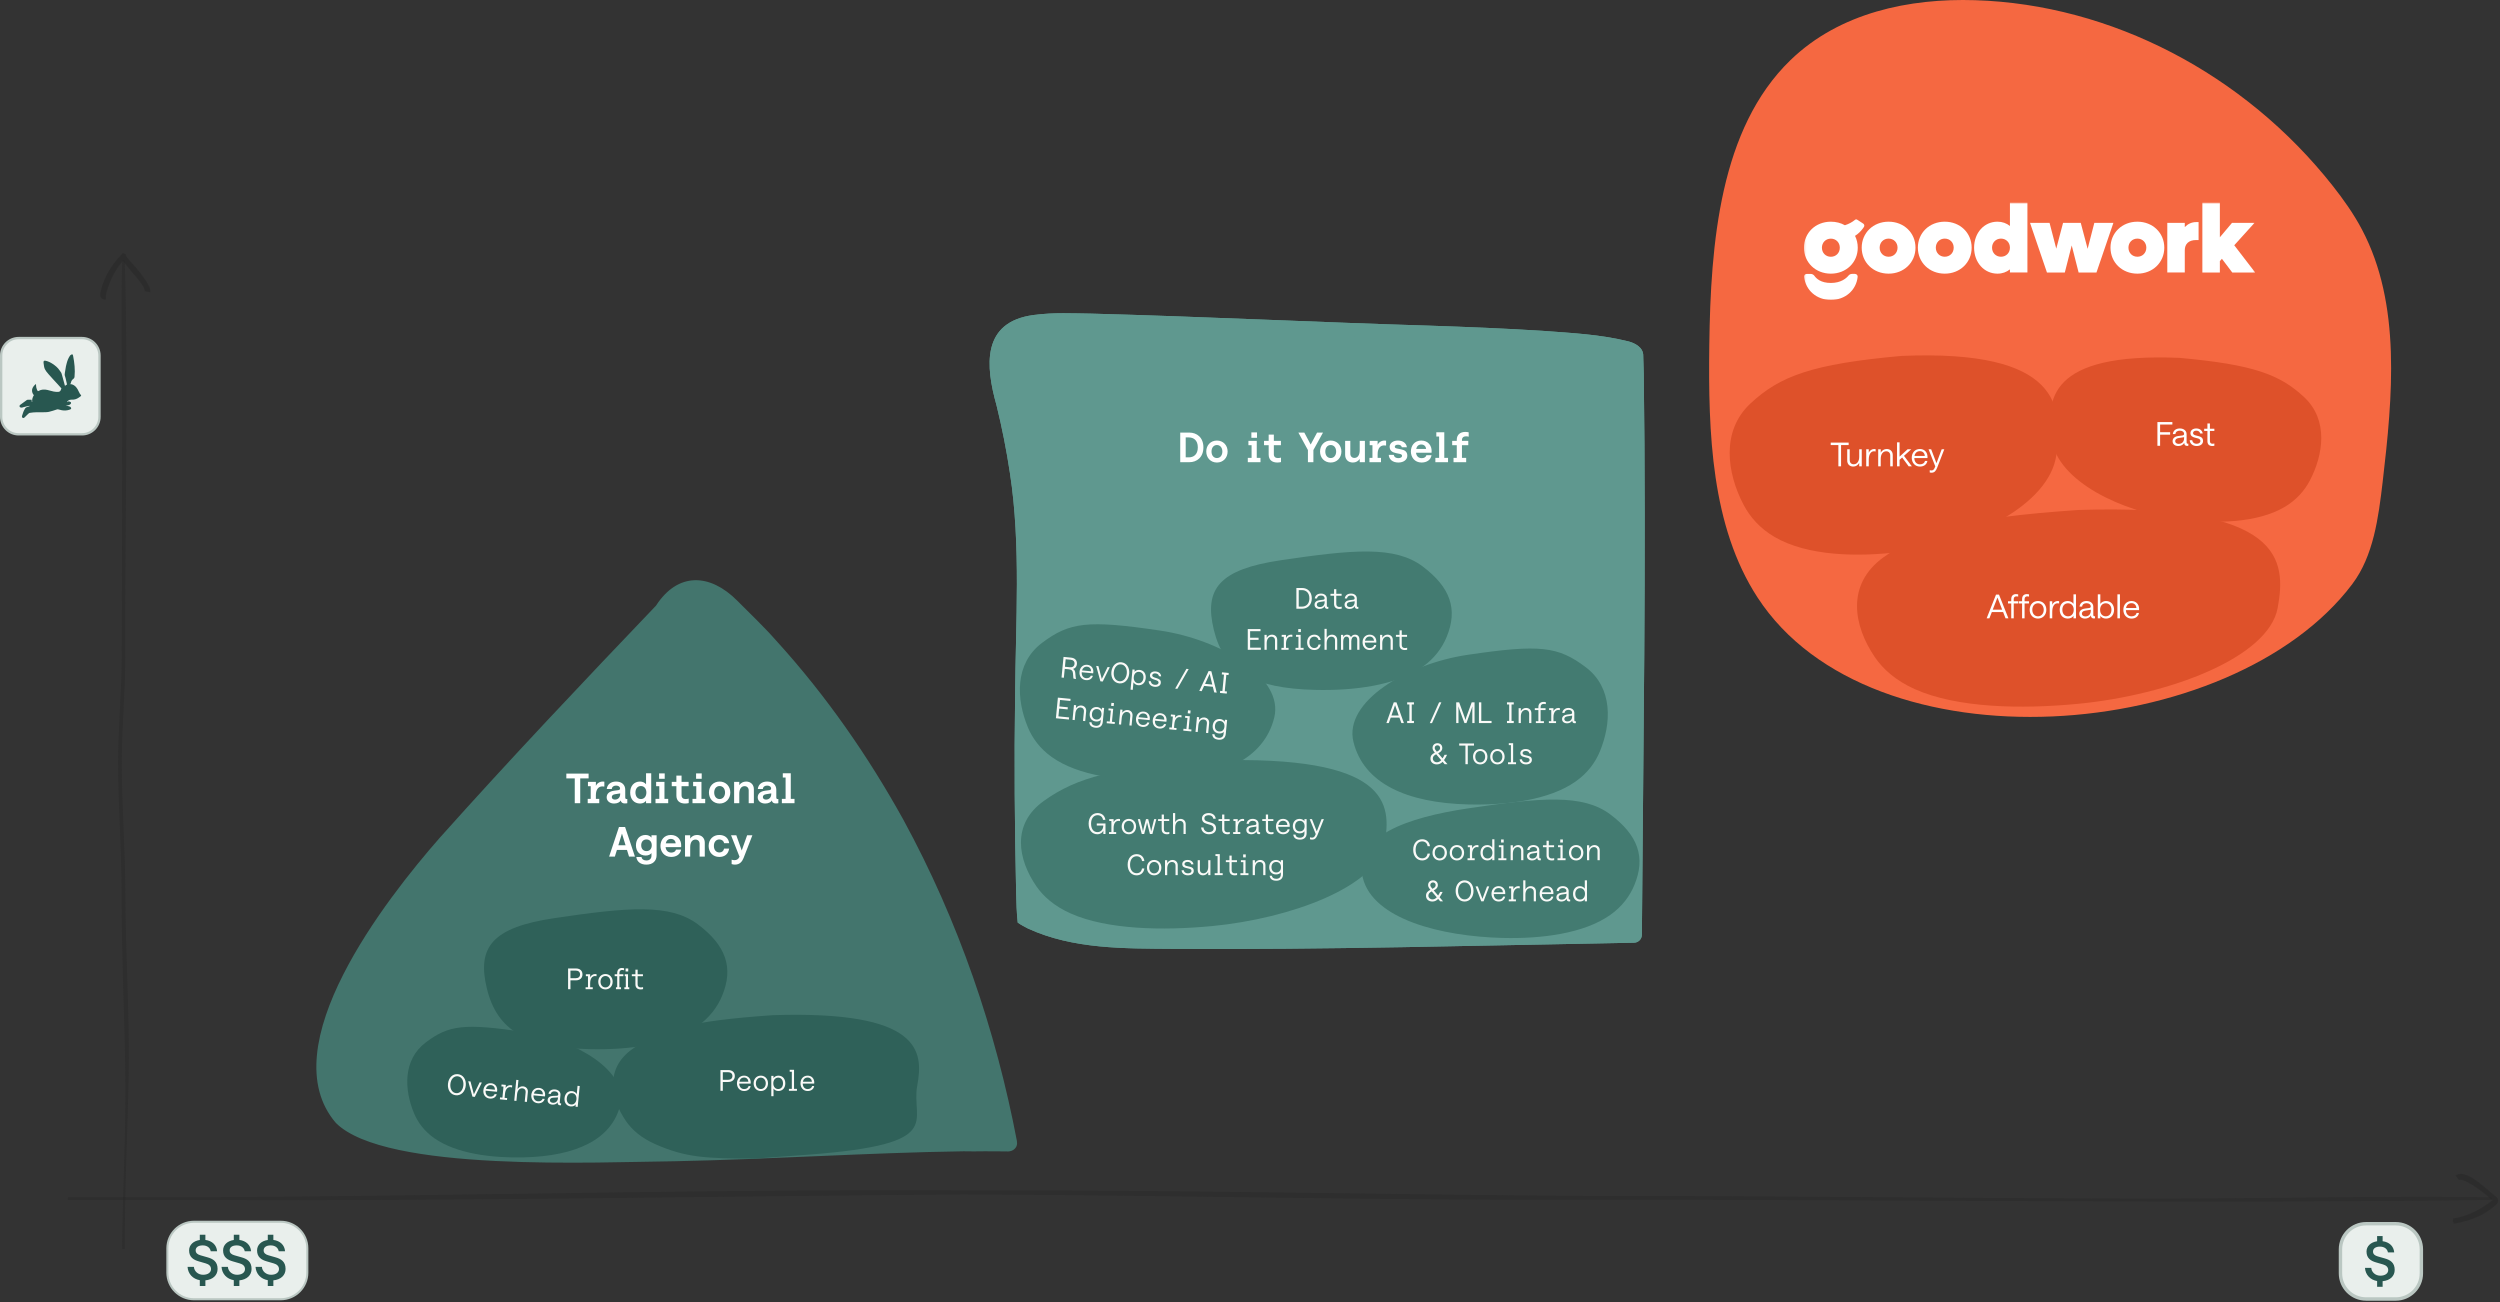 <svg width="1217" height="634" viewBox="0 0 1217 634" fill="none" xmlns="http://www.w3.org/2000/svg">
<rect x="0" y="0" width="1217" height="634" fill="#333333" stroke="none"/>
<path d="M1145.11 284.302C1155.39 270.669 1157.81 252.169 1159.87 234.687C1164.73 193.067 1169.02 148.021 1149.77 111.667C1145.75 104.068 1140.8 97.09 1135.55 90.435C1092.47 35.828 1027.68 2.181 961.546 0.095C929.482 -0.923 895.523 6.104 871.567 29.298C837.265 62.548 832.72 118.247 832.081 168.185C831.555 210.674 832.971 256.142 855.558 290.833C911.007 376.057 1086.4 362.275 1145.14 284.277L1145.11 284.302Z" fill="#F56841"/>
<mask id="mask0_56_510" style="mask-type:alpha" maskUnits="userSpaceOnUse" x="832" y="0" width="332" height="349">
<path d="M1145.11 284.302C1155.39 270.669 1157.81 252.169 1159.87 234.687C1164.73 193.068 1169.02 148.021 1149.77 111.667C1145.75 104.068 1140.8 97.09 1135.55 90.435C1092.47 35.828 1027.68 2.181 961.546 0.095C929.482 -0.923 895.523 6.104 871.567 29.298C837.265 62.548 832.72 118.247 832.081 168.185C831.555 210.674 832.971 256.142 855.558 290.833C911.007 376.057 1086.4 362.275 1145.14 284.277L1145.11 284.302Z" fill="#F56841"/>
</mask>
<g mask="url(#mask0_56_510)">
<path d="M1011.4 342.634C984.017 345.271 952.665 344.694 932.1 335.463C922.878 331.324 916.673 325.766 912.716 319.964C902.299 304.71 898.476 284.538 916.963 271.231C935.45 257.924 955.727 252.135 1011.64 248.259C1111.68 245.018 1113.04 272.823 1108.76 295.994C1104.3 320.104 1056.1 338.336 1011.4 342.641L1011.4 342.634Z" fill="#DE512A"/>
<path d="M967.096 301L971.656 289.464H973.112L977.704 301H976.296L975.112 297.96H969.624L968.44 301H967.096ZM970.072 296.776H974.648L972.36 290.888L970.072 296.776ZM979.072 301V293.768H977.488V292.696H979.072V291.608C979.072 289.976 980.064 289.208 981.408 289.208C981.76 289.208 982.112 289.24 982.448 289.32V290.44C982.192 290.344 981.808 290.312 981.6 290.312C980.832 290.312 980.288 290.728 980.288 291.64V292.696H982.448V293.768H980.288V301H979.072ZM984.353 301V293.768H982.769V292.696H984.353V291.608C984.353 289.976 985.345 289.208 986.689 289.208C987.041 289.208 987.393 289.24 987.729 289.32V290.44C987.473 290.344 987.089 290.312 986.881 290.312C986.113 290.312 985.569 290.728 985.569 291.64V292.696H987.729V293.768H985.569V301H984.353ZM992.092 301.128C989.724 301.128 988.044 299.336 988.044 296.84C988.044 294.36 989.724 292.568 992.092 292.568C994.444 292.568 996.156 294.344 996.156 296.84C996.156 299.352 994.444 301.128 992.092 301.128ZM992.092 300.024C993.74 300.024 994.892 298.696 994.892 296.84C994.892 294.984 993.724 293.672 992.092 293.672C990.428 293.672 989.324 295 989.324 296.84C989.324 298.696 990.428 300.024 992.092 300.024ZM1002.38 293.8C1002.21 293.752 1001.92 293.688 1001.52 293.688C1000.17 293.688 999.039 295.048 999.039 297.816V301H997.807V292.696H999.039V294.408C999.439 293.352 1000.56 292.568 1001.66 292.568C1002.05 292.568 1002.22 292.6 1002.38 292.632V293.8ZM1006.62 301.128C1004.08 301.128 1002.67 299.24 1002.67 296.84C1002.67 294.44 1004.09 292.568 1006.62 292.568C1007.71 292.568 1008.85 293.144 1009.36 293.96V289.336H1010.59V301H1009.36V299.736C1009.01 300.504 1007.89 301.128 1006.62 301.128ZM1006.72 300.024C1008.37 300.024 1009.49 298.76 1009.49 296.84C1009.49 294.936 1008.37 293.672 1006.72 293.672C1005.05 293.672 1003.95 294.936 1003.95 296.84C1003.95 298.744 1005.05 300.024 1006.72 300.024ZM1015 301.128C1013.35 301.128 1012.2 300.216 1012.2 298.776C1012.2 297.352 1013.22 296.472 1014.98 296.248L1016.97 295.992C1017.51 295.912 1017.78 295.672 1017.78 295.224C1017.78 294.312 1017.02 293.64 1015.7 293.64C1014.5 293.64 1013.67 294.216 1013.58 295.304H1012.31C1012.49 293.64 1013.78 292.568 1015.7 292.568C1017.69 292.568 1019.02 293.736 1019.02 295.336V299.352C1019.02 299.896 1019.27 299.992 1019.61 299.992C1019.7 299.992 1019.8 299.976 1019.86 299.96V301C1019.72 301.032 1019.53 301.08 1019.32 301.08C1018.47 301.08 1017.86 300.648 1017.85 299.576C1017.4 300.52 1016.26 301.128 1015 301.128ZM1015.14 300.072C1016.82 300.072 1017.8 299 1017.8 297.24V296.824L1015.14 297.24C1014.04 297.416 1013.46 297.896 1013.46 298.76C1013.46 299.576 1014.17 300.072 1015.14 300.072ZM1025.18 301.128C1023.92 301.128 1022.8 300.504 1022.44 299.736V301H1021.21V289.336H1022.44V293.96C1022.96 293.144 1024.09 292.568 1025.18 292.568C1027.71 292.568 1029.13 294.44 1029.13 296.84C1029.13 299.24 1027.72 301.128 1025.18 301.128ZM1025.08 300.024C1026.75 300.024 1027.85 298.744 1027.85 296.84C1027.85 294.936 1026.75 293.672 1025.08 293.672C1023.44 293.672 1022.33 294.936 1022.33 296.84C1022.33 298.76 1023.44 300.024 1025.08 300.024ZM1030.76 301V289.336H1031.99V301H1030.76ZM1034.89 297C1034.95 298.904 1036.04 300.04 1037.64 300.04C1038.85 300.04 1039.88 299.448 1040.07 298.376H1041.25C1040.95 300.184 1039.46 301.128 1037.64 301.128C1035.19 301.128 1033.64 299.256 1033.64 296.84C1033.64 294.44 1035.16 292.568 1037.61 292.568C1039.89 292.568 1041.33 294.248 1041.32 296.44C1041.32 296.696 1041.29 296.92 1041.29 297H1034.89ZM1037.61 293.624C1036.18 293.624 1035.22 294.536 1034.97 295.96H1040.01C1039.91 294.616 1039.06 293.624 1037.61 293.624Z" fill="white"/>
<path d="M925.417 268.62C904.149 271.284 879.798 270.701 863.825 261.374C856.662 257.192 851.843 251.576 848.77 245.714C840.679 230.3 837.71 209.918 852.068 196.473C866.427 183.027 882.176 177.179 925.602 173.262C1003.3 169.986 1004.36 198.081 1001.04 221.494C997.576 245.855 960.137 264.277 925.417 268.627L925.417 268.62Z" fill="#DE512A"/>
<path d="M894.92 227V216.648H891.192V215.464H899.928V216.648H896.232V227H894.92ZM906.299 218.696V227H905.067V225.352C904.443 226.456 903.403 227.128 902.171 227.128C900.443 227.128 899.227 225.976 899.227 224.216V218.696H900.443V224.024C900.443 225.176 901.179 226.008 902.395 226.008C904.011 226.008 905.067 224.6 905.067 222.344V218.696H906.299ZM913.055 219.8C912.879 219.752 912.591 219.688 912.191 219.688C910.847 219.688 909.711 221.048 909.711 223.816V227H908.479V218.696H909.711V220.408C910.111 219.352 911.231 218.568 912.335 218.568C912.719 218.568 912.895 218.6 913.055 218.632V219.8ZM914.307 227V218.696H915.539V220.344C916.163 219.24 917.219 218.568 918.451 218.568C920.163 218.568 921.395 219.72 921.395 221.48V227H920.163V221.672C920.163 220.52 919.427 219.688 918.211 219.688C916.611 219.688 915.539 221.096 915.539 223.352V227H914.307ZM923.479 227V215.336H924.711V222.296L928.631 218.696H930.407L926.855 221.912L930.695 227H929.127L925.975 222.712L924.711 223.832V227H923.479ZM931.886 223C931.95 224.904 933.038 226.04 934.638 226.04C935.854 226.04 936.878 225.448 937.07 224.376H938.254C937.95 226.184 936.462 227.128 934.638 227.128C932.19 227.128 930.638 225.256 930.638 222.84C930.638 220.44 932.158 218.568 934.606 218.568C936.894 218.568 938.334 220.248 938.318 222.44C938.318 222.696 938.286 222.92 938.286 223H931.886ZM934.606 219.624C933.182 219.624 932.222 220.536 931.966 221.96H937.006C936.91 220.616 936.062 219.624 934.606 219.624ZM945.215 218.696H946.479L943.039 227.624C942.399 229.304 941.647 230.12 940.287 230.12C939.903 230.12 939.567 230.04 939.391 229.992V228.904C939.663 228.968 939.903 229.016 940.239 229.016C941.167 229.016 941.551 228.424 942.031 227.192L942.095 227.032L938.815 218.696H940.095L942.671 225.496L945.215 218.696Z" fill="white"/>
<path d="M1061.18 252.862C1078.73 255.059 1098.82 254.578 1111.99 246.886C1117.9 243.437 1121.88 238.805 1124.41 233.97C1131.09 221.258 1133.54 204.448 1121.69 193.359C1109.85 182.27 1096.85 177.446 1061.03 174.216C996.925 171.515 996.051 194.686 998.796 213.995C1001.65 234.086 1032.54 249.28 1061.18 252.868L1061.18 252.862Z" fill="#DE512A"/>
<path d="M1050.23 217V205.464H1057.51V206.648H1051.54V210.408H1056.42V211.592H1051.54V217H1050.23ZM1060.42 217.128C1058.77 217.128 1057.62 216.216 1057.62 214.776C1057.62 213.352 1058.65 212.472 1060.41 212.248L1062.39 211.992C1062.93 211.912 1063.21 211.672 1063.21 211.224C1063.21 210.312 1062.44 209.64 1061.13 209.64C1059.93 209.64 1059.09 210.216 1059 211.304H1057.73C1057.91 209.64 1059.21 208.568 1061.13 208.568C1063.11 208.568 1064.44 209.736 1064.44 211.336V215.352C1064.44 215.896 1064.69 215.992 1065.03 215.992C1065.13 215.992 1065.22 215.976 1065.29 215.96V217C1065.14 217.032 1064.95 217.08 1064.74 217.08C1063.89 217.08 1063.29 216.648 1063.27 215.576C1062.82 216.52 1061.69 217.128 1060.42 217.128ZM1060.57 216.072C1062.25 216.072 1063.22 215 1063.22 213.24V212.824L1060.57 213.24C1059.46 213.416 1058.89 213.896 1058.89 214.76C1058.89 215.576 1059.59 216.072 1060.57 216.072ZM1069.32 217.128C1067.32 217.128 1066.03 215.88 1065.95 214.296H1067.18C1067.24 215.224 1068.03 216.024 1069.32 216.024C1070.43 216.024 1071.16 215.432 1071.16 214.712C1071.16 213.96 1070.63 213.608 1069.88 213.416L1068.38 213.016C1067.27 212.728 1066.31 212.2 1066.31 210.808C1066.31 209.512 1067.47 208.568 1069.15 208.568C1070.84 208.568 1072.06 209.528 1072.28 211.016H1071.03C1070.92 210.184 1070.17 209.64 1069.15 209.64C1068.2 209.64 1067.58 210.088 1067.58 210.808C1067.58 211.368 1068.01 211.736 1068.7 211.912L1070.2 212.296C1071.4 212.6 1072.44 213.064 1072.44 214.712C1072.44 216.152 1071.19 217.128 1069.32 217.128ZM1076.97 217.128C1075.5 217.128 1074.57 216.36 1074.57 214.728V209.768H1072.99V208.696H1074.57V206.152H1075.79V208.696H1077.95V209.768H1075.79V214.68C1075.79 215.592 1076.25 216.008 1077.03 216.008C1077.43 216.008 1077.75 215.944 1077.95 215.88V217C1077.74 217.048 1077.35 217.128 1076.97 217.128Z" fill="white"/>
<g clip-path="url(#clip0_56_510)">
<mask id="mask1_56_510" style="mask-type:luminance" maskUnits="userSpaceOnUse" x="878" y="98" width="220" height="48">
<path d="M1097.83 98.541H878.168V145.98H1097.83V98.541Z" fill="white"/>
</mask>
<g mask="url(#mask1_56_510)">
<path d="M946.707 107.917C939.234 107.917 933.613 113.37 933.613 120.566C933.613 127.761 939.234 133.215 946.707 133.215C954.18 133.215 959.801 127.761 959.801 120.566C959.801 113.37 954.18 107.917 946.707 107.917ZM946.707 124.978C944.205 124.978 942.353 123.089 942.353 120.566C942.353 118.043 944.205 116.154 946.707 116.154C949.209 116.154 951.061 118.043 951.061 120.566C951.061 123.089 949.209 124.978 946.707 124.978Z" fill="white"/>
<path d="M919.371 107.917C911.898 107.917 906.277 113.37 906.277 120.566C906.277 127.761 911.898 133.215 919.371 133.215C926.844 133.215 932.465 127.761 932.465 120.566C932.465 113.37 926.844 107.917 919.371 107.917ZM919.371 124.978C916.869 124.978 915.017 123.089 915.017 120.566C915.017 118.043 916.869 116.154 919.371 116.154C921.873 116.154 923.725 118.043 923.725 120.566C923.725 123.089 921.873 124.978 919.371 124.978Z" fill="white"/>
<path d="M978.436 110.002C976.779 108.683 974.748 107.918 972.376 107.918C965.846 107.918 960.988 113.371 960.988 120.567C960.988 127.762 965.862 133.216 972.376 133.216C974.748 133.216 976.779 132.45 978.436 131.132V132.646H986.948V98.541H978.436V110.002ZM974.082 124.978C971.58 124.978 969.728 123.09 969.728 120.567C969.728 118.043 971.58 116.155 974.082 116.155C976.584 116.155 978.436 118.043 978.436 120.567C978.436 123.09 976.584 124.978 974.082 124.978Z" fill="white"/>
<path d="M1019.52 108.486L1016.26 121.135L1012.91 108.486H1004.3L1000.99 121.054L997.722 108.486H988.219L996.455 132.661H1005.15L1008.51 119.475L1011.87 132.661H1020.56L1028.8 108.486H1019.52Z" fill="white"/>
<path d="M1040.48 107.917C1033.01 107.917 1027.39 113.37 1027.39 120.566C1027.39 127.761 1033.01 133.215 1040.48 133.215C1047.95 133.215 1053.58 127.761 1053.58 120.566C1053.58 113.37 1047.95 107.917 1040.48 107.917ZM1040.48 124.978C1037.98 124.978 1036.13 123.089 1036.13 120.566C1036.13 118.043 1037.98 116.154 1040.48 116.154C1042.98 116.154 1044.83 118.043 1044.83 120.566C1044.83 123.089 1042.98 124.978 1040.48 124.978Z" fill="white"/>
<path d="M1063.55 110.521V108.486H1055.04V132.644H1063.55V121.835C1063.55 118.807 1065.4 116.853 1069.09 116.853H1070.27V108.111H1069.09C1066.91 108.111 1065.08 109.007 1063.55 110.521Z" fill="white"/>
<path d="M1087.63 119.395L1097.5 108.488H1086.54L1080.63 115.504V98.541H1072.11V132.662H1080.63V127.111L1081.62 125.971L1086.67 132.662H1097.83L1087.63 119.395Z" fill="white"/>
<path d="M931.516 115.436C931.564 115.534 931.597 115.632 931.646 115.729C931.597 115.632 931.564 115.534 931.516 115.42V115.436Z" fill="white"/>
<path d="M906.89 111.175C907.069 110.93 907.231 110.67 907.394 110.41C907.702 109.872 907.524 109.189 907.02 108.847L904.063 106.942C903.738 106.73 903.316 106.763 903.024 107.007C901.562 108.212 899.872 109.091 898.085 109.644C896.119 108.537 893.812 107.919 891.278 107.919C883.789 107.919 878.168 113.372 878.168 120.568C878.168 127.763 883.789 133.217 891.262 133.217C898.735 133.217 904.356 127.763 904.356 120.568C904.356 118.484 903.885 116.531 903.024 114.821C904.535 113.861 905.85 112.607 906.89 111.158V111.175ZM891.262 124.996C888.76 124.996 886.908 123.107 886.908 120.584C886.908 118.061 888.76 116.172 891.262 116.172C893.764 116.172 895.616 118.061 895.616 120.584C895.616 123.107 893.764 124.996 891.262 124.996Z" fill="white"/>
<path d="M903.024 133.332H901.578C900.912 133.332 900.279 133.625 899.856 134.146C898.817 135.416 896.234 137.744 891.262 137.744C886.291 137.744 884.163 135.546 883.237 134.26C882.815 133.674 882.149 133.348 881.434 133.348H879.517C878.753 133.348 878.169 134 878.25 134.765C878.932 141.26 884.293 146.014 891.279 146.014C898.264 146.014 903.625 141.26 904.308 134.765C904.389 134.016 903.788 133.348 903.04 133.348L903.024 133.332Z" fill="white"/>
</g>
</g>
</g>
<path d="M495.425 449.138C494.905 444.529 494.759 439.216 494.655 434.545C493.947 403.368 493.676 369.907 494.155 338.812C494.384 303.13 497.071 265.518 491.635 230.314C489.968 219.229 487.802 208.228 485.115 197.351C479.741 178.213 477.7 156.729 503.195 153.346C513.11 152.017 522.233 152.577 531.377 152.681C584.325 154.072 642.752 156.957 695.929 158.535C714.218 159.158 732.506 159.884 750.836 161.046C764.896 162.126 778.622 162.707 792.578 166.153C795.848 166.962 800.035 169.142 799.931 173.189L799.972 174.891L800.181 181.721C801.41 272.845 799.931 363.97 799.264 455.095C799.223 457.212 797.494 458.914 795.369 458.914C722.8 460.201 643.273 462.401 571.12 461.903C547.374 461.696 522.42 462.132 500.362 451.981C498.737 451.13 496.904 450.175 495.446 449.138H495.425Z" fill="#5F988F"/>
<path d="M499.55 446.958C502.153 447.269 504.528 448.349 507.048 448.971C527.295 454.617 550.124 452.708 570.995 452.334C643.002 450.653 722.841 450.985 795.265 451.089L791.37 454.908C795.369 363.949 793.974 272.928 790.641 181.97L790.495 175.141L790.453 173.439V173.231C790.453 173.003 790.433 173.356 790.495 173.75C790.766 174.705 791.078 175.39 791.682 175.826C787.392 174.041 782.184 173.501 777.102 172.691C768.208 171.487 759.147 170.595 750.107 169.723C731.985 168.062 713.78 166.838 695.555 165.717C640.919 162.562 585.971 161.96 531.315 162.23C522.504 162.396 513.276 162.147 504.736 163.413C500.695 164.077 497.05 165.322 495.071 167.274C490.072 172.94 492.322 181.326 493.53 188.425C501.591 219.644 503.841 252.379 501.883 284.386C498.633 334.391 497.758 384.375 499.466 434.441C499.633 437.617 499.716 443.72 499.529 447L499.55 446.958ZM495.425 449.138C494.905 444.529 494.759 439.216 494.655 434.545C493.947 403.368 493.676 369.907 494.155 338.812C494.384 303.13 497.071 265.518 491.635 230.314C489.968 219.229 487.802 208.228 485.115 197.351C479.741 178.213 477.7 156.729 503.195 153.346C513.11 152.017 522.233 152.577 531.377 152.681C584.325 154.072 642.752 156.957 695.929 158.535C714.218 159.158 732.506 159.884 750.836 161.046C764.896 162.126 778.622 162.707 792.578 166.153C795.848 166.962 800.035 169.142 799.931 173.189L799.972 174.891L800.181 181.721C801.41 272.845 799.931 363.97 799.264 455.095C799.223 457.212 797.494 458.914 795.369 458.914C722.8 460.201 643.273 462.401 571.12 461.903C547.374 461.696 522.42 462.132 500.362 451.981C498.737 451.13 496.904 450.175 495.446 449.138H495.425Z" fill="#5F988F"/>
<path d="M589.801 450.834C566.141 453.086 539.05 452.592 521.281 444.708C513.312 441.172 507.95 436.425 504.532 431.47C495.53 418.439 492.227 401.209 508.201 389.843C524.175 378.476 541.696 373.532 590.007 370.221C676.449 367.452 677.629 391.203 673.927 410.995C670.078 431.588 628.427 447.162 589.801 450.84L589.801 450.834Z" fill="#437B71"/>
<path d="M534.202 406.116C531.738 406.116 529.946 404.212 529.946 400.95C529.946 397.758 531.822 395.798 534.3 395.798C536.33 395.798 537.828 397.03 538.108 399.116H536.932C536.722 397.646 535.7 396.834 534.3 396.834C532.382 396.834 531.136 398.444 531.136 400.95C531.136 403.33 532.172 405.08 534.244 405.08C536.008 405.08 537.058 403.736 537.086 401.874H533.908V400.866H538.15V406.004H537.114V404.338C536.708 405.332 535.602 406.116 534.202 406.116ZM545.203 399.69C545.049 399.662 544.811 399.606 544.447 399.606C543.201 399.606 542.095 400.684 542.095 403.106V405.066H543.355V406.004H539.869V405.066H541.031V399.676H539.995V398.738H542.095V400.236C542.473 399.354 543.369 398.626 544.517 398.626C544.825 398.626 545.035 398.654 545.203 398.696V399.69ZM549.531 406.116C547.487 406.116 546.031 404.548 546.031 402.364C546.031 400.194 547.487 398.626 549.531 398.626C551.561 398.626 553.045 400.18 553.045 402.364C553.045 404.562 551.561 406.116 549.531 406.116ZM549.531 405.15C550.959 405.15 551.939 403.974 551.939 402.364C551.939 400.754 550.945 399.592 549.531 399.592C548.103 399.592 547.137 400.754 547.137 402.364C547.137 403.988 548.103 405.15 549.531 405.15ZM555.805 406.004L553.901 398.738H554.965L556.043 403.036C556.295 404.044 556.393 404.702 556.393 404.702C556.393 404.702 556.505 404.058 556.771 403.05L557.877 398.738H558.941L560.047 403.064C560.299 404.072 560.411 404.73 560.411 404.73C560.411 404.73 560.523 404.016 560.761 403.064L561.853 398.738H562.903L560.985 406.004H559.795L558.773 401.986C558.521 400.964 558.395 400.334 558.395 400.334C558.395 400.334 558.283 400.978 558.031 401.972L556.981 406.004H555.805ZM568.108 406.116C566.47 406.116 565.504 405.276 565.504 403.68V399.676H563.754V398.738H565.504V396.512H566.596V398.738H569.172V399.676H566.582V403.652C566.582 404.632 567.156 405.15 568.122 405.15C568.598 405.15 568.962 405.066 569.228 404.996V405.962C568.948 406.032 568.542 406.116 568.108 406.116ZM571.016 406.004V395.798H572.08V400.18C572.64 399.214 573.55 398.626 574.628 398.626C576.14 398.626 577.204 399.634 577.204 401.174V406.004H576.14V401.342C576.14 400.334 575.496 399.606 574.432 399.606C573.018 399.606 572.08 400.838 572.08 402.812V406.004H571.016ZM588.461 406.116C586.515 406.116 584.891 404.884 584.709 402.826H585.871C585.969 404.128 587.061 405.08 588.461 405.08C589.889 405.08 590.799 404.38 590.799 403.316C590.799 402.322 590.169 401.846 589.301 401.58L587.411 401.006C586.095 400.614 585.115 399.942 585.115 398.402C585.115 396.848 586.459 395.798 588.405 395.798C590.267 395.798 591.639 396.834 591.807 398.556H590.645C590.477 397.506 589.679 396.834 588.405 396.834C587.075 396.834 586.291 397.422 586.291 398.402C586.291 399.228 586.851 399.662 587.733 399.928L589.651 400.502C590.939 400.88 591.975 401.538 591.975 403.316C591.975 405.01 590.603 406.116 588.461 406.116ZM597.529 406.116C595.891 406.116 594.925 405.276 594.925 403.68V399.676H593.175V398.738H594.925V396.512H596.017V398.738H598.593V399.676H596.003V403.652C596.003 404.632 596.577 405.15 597.543 405.15C598.019 405.15 598.383 405.066 598.649 404.996V405.962C598.369 406.032 597.963 406.116 597.529 406.116ZM605.632 399.69C605.478 399.662 605.24 399.606 604.876 399.606C603.63 399.606 602.524 400.684 602.524 403.106V405.066H603.784V406.004H600.298V405.066H601.46V399.676H600.424V398.738H602.524V400.236C602.902 399.354 603.798 398.626 604.946 398.626C605.254 398.626 605.464 398.654 605.632 398.696V399.69ZM609.171 406.116C607.729 406.116 606.707 405.318 606.707 404.058C606.707 402.812 607.617 402.042 609.143 401.846L610.893 401.622C611.369 401.552 611.607 401.342 611.607 400.95C611.607 400.152 610.977 399.564 609.843 399.564C608.779 399.564 607.995 400.068 607.911 401.02H606.819C606.959 399.564 608.149 398.626 609.843 398.626C611.565 398.626 612.685 399.648 612.685 401.048V404.562C612.685 405.038 612.895 405.122 613.189 405.122C613.287 405.122 613.371 405.108 613.427 405.094V406.004C613.301 406.046 613.133 406.074 612.937 406.074C612.153 406.074 611.677 405.696 611.663 404.758C611.257 405.584 610.263 406.116 609.171 406.116ZM609.283 405.192C610.767 405.192 611.621 404.254 611.621 402.714V402.35L609.297 402.714C608.317 402.868 607.813 403.288 607.813 404.044C607.813 404.758 608.429 405.192 609.283 405.192ZM618.813 406.116C617.175 406.116 616.209 405.276 616.209 403.68V399.676H614.459V398.738H616.209V396.512H617.301V398.738H619.877V399.676H617.287V403.652C617.287 404.632 617.861 405.15 618.827 405.15C619.303 405.15 619.667 405.066 619.933 404.996V405.962C619.653 406.032 619.247 406.116 618.813 406.116ZM622.23 402.49C622.286 404.17 623.238 405.164 624.638 405.164C625.702 405.164 626.598 404.646 626.766 403.708H627.802C627.522 405.29 626.22 406.116 624.624 406.116C622.482 406.116 621.138 404.478 621.138 402.364C621.138 400.264 622.468 398.626 624.61 398.626C626.598 398.626 627.872 400.096 627.844 402.014C627.844 402.238 627.83 402.406 627.816 402.49H622.23ZM624.61 399.55C623.364 399.55 622.524 400.348 622.3 401.594H626.71C626.626 400.418 625.87 399.55 624.61 399.55ZM632.789 408.734C630.857 408.734 629.737 407.88 629.569 406.298H630.647C630.759 407.25 631.473 407.796 632.789 407.796C634.175 407.796 635.001 407.054 635.001 405.682V404.632C634.665 405.276 633.713 405.682 632.691 405.682C630.549 405.682 629.345 404.156 629.345 402.168C629.345 400.166 630.549 398.626 632.677 398.626C633.615 398.626 634.567 399.102 635.001 399.774V398.738H636.065V405.598C636.065 407.614 634.861 408.734 632.789 408.734ZM632.775 404.716C634.175 404.716 635.085 403.722 635.085 402.168C635.085 400.628 634.175 399.592 632.775 399.592C631.361 399.592 630.451 400.614 630.451 402.168C630.451 403.722 631.361 404.716 632.775 404.716ZM643.341 398.738H644.475L641.339 406.55C640.737 408.034 639.995 408.734 638.791 408.734C638.399 408.734 638.119 408.678 637.699 408.566V407.6C638.147 407.74 638.413 407.768 638.749 407.768C639.589 407.768 640.009 407.264 640.443 406.172L640.499 406.018L637.545 398.738H638.665L641.003 404.716L643.341 398.738ZM553.305 426.116C550.855 426.116 548.937 424.198 548.937 420.95C548.937 417.716 550.827 415.798 553.305 415.798C555.307 415.798 556.833 417.03 557.085 419.172H555.923C555.741 417.646 554.677 416.834 553.305 416.834C551.359 416.834 550.113 418.444 550.113 420.95C550.113 423.47 551.387 425.08 553.305 425.08C554.761 425.08 555.713 424.226 555.909 422.77H557.085C556.777 424.912 555.279 426.116 553.305 426.116ZM561.834 426.116C559.79 426.116 558.334 424.548 558.334 422.364C558.334 420.194 559.79 418.626 561.834 418.626C563.864 418.626 565.348 420.18 565.348 422.364C565.348 424.562 563.864 426.116 561.834 426.116ZM561.834 425.15C563.262 425.15 564.242 423.974 564.242 422.364C564.242 420.754 563.248 419.592 561.834 419.592C560.406 419.592 559.44 420.754 559.44 422.364C559.44 423.988 560.406 425.15 561.834 425.15ZM567.124 426.004V418.738H568.202V420.18C568.762 419.214 569.672 418.626 570.75 418.626C572.248 418.626 573.326 419.634 573.326 421.174V426.004H572.248V421.342C572.248 420.334 571.604 419.606 570.554 419.606C569.14 419.606 568.202 420.838 568.202 422.812V426.004H567.124ZM578.267 426.116C576.447 426.116 575.271 425.024 575.187 423.638H576.279C576.335 424.45 577.035 425.15 578.267 425.15C579.331 425.15 580.017 424.66 580.017 423.96C580.017 423.358 579.583 423.05 578.855 422.882L577.413 422.532C576.335 422.294 575.509 421.832 575.509 420.614C575.509 419.466 576.573 418.626 578.127 418.626C579.751 418.626 580.787 419.48 580.983 420.768H579.877C579.779 420.054 579.121 419.564 578.127 419.564C577.217 419.564 576.615 419.984 576.615 420.614C576.615 421.09 576.979 421.398 577.679 421.566L579.177 421.916C580.283 422.168 581.123 422.588 581.123 423.96C581.123 425.248 580.003 426.116 578.267 426.116ZM589.232 418.738V426.004H588.168V424.562C587.608 425.528 586.698 426.116 585.62 426.116C584.122 426.116 583.044 425.108 583.044 423.568V418.738H584.108V423.4C584.108 424.408 584.752 425.136 585.816 425.136C587.23 425.136 588.168 423.904 588.168 421.93V418.738H589.232ZM591.303 426.004V425.066H592.717V416.736H591.681V415.798H593.795V425.066H595.209V426.004H591.303ZM601.092 426.116C599.454 426.116 598.488 425.276 598.488 423.68V419.676H596.738V418.738H598.488V416.512H599.58V418.738H602.156V419.676H599.566V423.652C599.566 424.632 600.14 425.15 601.106 425.15C601.582 425.15 601.946 425.066 602.212 424.996V425.962C601.932 426.032 601.526 426.116 601.092 426.116ZM603.833 426.004V425.066H605.261V419.676H604.071V418.738H606.325V425.066H607.753V426.004H603.833ZM605.163 417.38V415.91H606.437V417.38H605.163ZM609.814 426.004V418.738H610.892V420.18C611.452 419.214 612.362 418.626 613.44 418.626C614.938 418.626 616.016 419.634 616.016 421.174V426.004H614.938V421.342C614.938 420.334 614.294 419.606 613.244 419.606C611.83 419.606 610.892 420.838 610.892 422.812V426.004H609.814ZM621.293 428.734C619.361 428.734 618.241 427.88 618.073 426.298H619.151C619.263 427.25 619.977 427.796 621.293 427.796C622.679 427.796 623.505 427.054 623.505 425.682V424.632C623.169 425.276 622.217 425.682 621.195 425.682C619.053 425.682 617.849 424.156 617.849 422.168C617.849 420.166 619.053 418.626 621.181 418.626C622.119 418.626 623.071 419.102 623.505 419.774V418.738H624.569V425.598C624.569 427.614 623.365 428.734 621.293 428.734ZM621.279 424.716C622.679 424.716 623.589 423.722 623.589 422.168C623.589 420.628 622.679 419.592 621.279 419.592C619.865 419.592 618.955 420.614 618.955 422.168C618.955 423.722 619.865 424.716 621.279 424.716Z" fill="#FAFAF8"/>
<path d="M564.336 379.789C545.854 380.253 524.991 377.728 512.038 368.546C506.229 364.428 502.55 359.301 500.391 354.112C494.705 340.467 493.824 323.07 507.255 312.956C520.686 302.843 529.511 301.728 564.787 306.969C594.515 311.385 625.081 329.884 620.307 349.305C615.342 369.513 594.507 379.035 564.335 379.795L564.336 379.789Z" fill="#437B71"/>
<path d="M516.747 329.821L517.724 319.774L521.347 320.127C523.326 320.319 524.418 321.523 524.245 323.306C524.123 324.56 523.398 325.362 522.342 325.653C523.023 326.029 523.358 326.638 523.455 327.66L523.609 329.406C523.646 329.747 523.69 330.159 523.853 330.512L522.655 330.396C522.512 330.129 522.483 329.845 522.467 329.576L522.33 327.804C522.243 326.53 521.654 325.938 520.191 325.795L518.309 325.612L517.889 329.932L516.747 329.821ZM520.848 324.819C522.116 324.942 522.964 324.321 523.074 323.193C523.185 322.05 522.473 321.277 521.205 321.154L518.766 320.917L518.41 324.581L520.848 324.819ZM526.581 327.247C526.474 328.925 527.325 330.006 528.718 330.142C529.777 330.245 530.719 329.816 530.977 328.899L532.008 328.999C531.577 330.546 530.201 331.242 528.612 331.088C526.48 330.88 525.301 329.12 525.506 327.016C525.709 324.926 527.192 323.424 529.324 323.632C531.302 323.824 532.428 325.411 532.214 327.317C532.193 327.54 532.162 327.706 532.14 327.788L526.581 327.247ZM529.234 324.551C527.994 324.431 527.081 325.144 526.737 326.362L531.126 326.789C531.157 325.611 530.488 324.673 529.234 324.551ZM535.666 331.662L533.611 324.161L534.712 324.269L536.354 330.519L539.185 324.704L540.244 324.807L536.809 331.773L535.666 331.662ZM544.854 332.668C542.304 332.42 540.731 330.087 541.021 327.105C541.31 324.137 543.29 322.149 545.854 322.399C548.403 322.647 549.978 324.966 549.688 327.948C549.397 330.944 547.404 332.916 544.854 332.668ZM544.955 331.637C546.85 331.821 548.287 330.203 548.518 327.834C548.747 325.479 547.648 323.614 545.753 323.43C543.858 323.245 542.421 324.864 542.192 327.219C541.961 329.588 543.074 331.454 544.955 331.637ZM550.346 335.72L551.303 325.883L552.376 325.987L552.269 327.088C552.698 326.441 553.725 326.006 554.728 326.104C556.902 326.315 557.94 328.076 557.738 330.152C557.536 332.228 556.162 333.768 553.989 333.557C553.097 333.47 552.195 332.904 551.777 332.146L551.419 335.825L550.346 335.72ZM554.012 332.589C555.406 332.724 556.46 331.716 556.623 330.044C556.784 328.385 555.944 327.192 554.551 327.057C553.143 326.92 552.089 327.929 551.927 329.587C551.765 331.259 552.605 332.452 554.012 332.589ZM562.023 334.339C560.212 334.162 559.147 332.962 559.198 331.574L560.285 331.68C560.262 332.493 560.891 333.258 562.117 333.377C563.176 333.48 563.906 333.059 563.974 332.362C564.032 331.763 563.63 331.415 562.922 331.177L561.521 330.689C560.471 330.348 559.693 329.808 559.811 328.596C559.922 327.453 561.063 326.72 562.609 326.87C564.226 327.028 565.174 327.978 565.245 329.279L564.144 329.172C564.115 328.452 563.508 327.9 562.519 327.804C561.613 327.716 560.973 328.076 560.912 328.703C560.866 329.176 561.198 329.518 561.879 329.753L563.336 330.247C564.412 330.605 565.208 331.104 565.075 332.469C564.95 333.751 563.751 334.507 562.023 334.339ZM572.066 335.217L577.545 325.595L578.646 325.702L573.139 335.322L572.066 335.217ZM583.803 336.345L588.362 326.647L589.686 326.776L592.303 337.172L591.077 337.053L590.401 334.315L586.165 333.903L584.974 336.459L583.803 336.345ZM586.628 332.907L590.139 333.248L588.873 328.047L586.628 332.907ZM593.888 337.327L593.988 336.295L595.061 336.4L595.838 328.415L594.765 328.311L594.865 327.28L598.154 327.6L598.053 328.631L596.98 328.527L596.204 336.511L597.277 336.615L597.176 337.646L593.888 337.327ZM514.005 349.649L514.982 339.602L521.155 340.203L521.055 341.234L516.024 340.744L515.717 343.907L519.813 344.306L519.713 345.337L515.616 344.939L515.248 348.729L520.431 349.233L520.331 350.264L514.005 349.649ZM522.103 350.437L522.807 343.205L523.88 343.309L523.74 344.744C524.391 343.837 525.354 343.34 526.427 343.444C527.918 343.589 528.893 344.697 528.744 346.23L528.276 351.037L527.203 350.933L527.655 346.293C527.752 345.289 527.182 344.502 526.137 344.401C524.73 344.264 523.677 345.399 523.485 347.364L523.176 350.541L522.103 350.437ZM533.264 354.265C531.341 354.078 530.309 353.12 530.295 351.529L531.368 351.633C531.387 352.592 532.045 353.204 533.355 353.332C534.734 353.466 535.628 352.807 535.761 351.442L535.863 350.397C535.466 351.005 534.479 351.317 533.462 351.218C531.33 351.011 530.279 349.375 530.472 347.397C530.666 345.404 532.013 343.988 534.131 344.194C535.065 344.285 535.966 344.851 536.333 345.562L536.434 344.531L537.493 344.634L536.828 351.461C536.633 353.468 535.326 354.466 533.264 354.265ZM533.639 350.265C535.032 350.4 536.034 349.499 536.185 347.953C536.334 346.42 535.529 345.301 534.135 345.165C532.728 345.028 531.723 345.957 531.573 347.504C531.422 349.05 532.232 350.128 533.639 350.265ZM538.722 352.053L538.812 351.12L540.234 351.258L540.756 345.893L539.571 345.778L539.662 344.845L541.906 345.063L541.293 351.361L542.714 351.499L542.623 352.433L538.722 352.053ZM540.88 343.599L541.023 342.136L542.291 342.259L542.149 343.722L540.88 343.599ZM544.675 352.633L545.378 345.401L546.451 345.505L546.312 346.94C546.963 346.033 547.925 345.536 548.998 345.64C550.489 345.786 551.464 346.893 551.315 348.426L550.848 353.233L549.775 353.129L550.226 348.489C550.324 347.486 549.753 346.699 548.708 346.597C547.301 346.46 546.248 347.595 546.057 349.56L545.748 352.737L544.675 352.633ZM554.085 350.018C553.978 351.695 554.829 352.777 556.223 352.912C557.282 353.015 558.224 352.587 558.482 351.669L559.513 351.77C559.081 353.317 557.705 354.013 556.117 353.858C553.985 353.651 552.806 351.891 553.01 349.787C553.214 347.696 554.696 346.195 556.828 346.402C558.807 346.595 559.932 348.181 559.719 350.088C559.697 350.311 559.667 350.476 559.645 350.559L554.085 350.018ZM556.738 347.322C555.498 347.201 554.585 347.914 554.241 349.133L558.631 349.56C558.661 348.381 557.993 347.444 556.738 347.322ZM562.239 350.811C562.132 352.489 562.983 353.57 564.377 353.706C565.436 353.809 566.378 353.38 566.636 352.463L567.667 352.563C567.235 354.11 565.859 354.806 564.271 354.652C562.139 354.444 560.96 352.684 561.164 350.58C561.368 348.49 562.85 346.988 564.982 347.196C566.961 347.388 568.086 348.975 567.873 350.881C567.851 351.104 567.821 351.27 567.799 351.352L562.239 350.811ZM564.893 348.115C563.653 347.995 562.739 348.708 562.396 349.926L566.785 350.353C566.815 349.175 566.147 348.237 564.893 348.115ZM575.11 349.25C574.959 349.207 574.728 349.129 574.365 349.093C573.125 348.973 571.92 349.938 571.685 352.349L571.496 354.3L572.75 354.422L572.659 355.355L569.189 355.018L569.28 354.084L570.437 354.197L570.959 348.832L569.927 348.732L570.018 347.798L572.108 348.002L571.963 349.493C572.425 348.651 573.387 348.013 574.53 348.125C574.836 348.154 575.043 348.203 575.206 348.261L575.11 349.25ZM576.023 355.683L576.114 354.749L577.535 354.887L578.057 349.523L576.872 349.408L576.963 348.474L579.207 348.692L578.594 354.99L580.015 355.129L579.924 356.062L576.023 355.683ZM578.182 347.228L578.324 345.765L579.592 345.888L579.45 347.351L578.182 347.228ZM581.976 356.262L582.68 349.03L583.752 349.135L583.613 350.57C584.264 349.663 585.226 349.165 586.299 349.27C587.79 349.415 588.766 350.523 588.616 352.055L588.149 356.863L587.076 356.758L587.527 352.118C587.625 351.115 587.054 350.328 586.009 350.226C584.602 350.089 583.549 351.225 583.358 353.189L583.049 356.366L581.976 356.262ZM593.136 360.091C591.213 359.904 590.181 358.945 590.167 357.354L591.24 357.459C591.26 358.417 591.917 359.03 593.227 359.157C594.607 359.291 595.501 358.633 595.633 357.267L595.735 356.222C595.338 356.831 594.352 357.143 593.334 357.044C591.202 356.836 590.152 355.201 590.344 353.222C590.538 351.23 591.886 349.813 594.004 350.019C594.937 350.11 595.839 350.676 596.206 351.387L596.306 350.356L597.365 350.459L596.701 357.287C596.505 359.293 595.199 360.291 593.136 360.091ZM593.512 356.09C594.905 356.226 595.907 355.325 596.057 353.778C596.207 352.245 595.401 351.126 594.008 350.99C592.6 350.853 591.596 351.783 591.445 353.329C591.295 354.876 592.104 355.953 593.512 356.09Z" fill="#FAFAF8"/>
<path d="M714.824 391.601C733.306 392.066 754.17 389.54 767.122 380.358C772.931 376.241 776.61 371.113 778.769 365.924C784.455 352.279 785.336 334.882 771.905 324.769C758.474 314.655 749.649 313.541 714.373 318.781C684.645 323.198 654.079 341.696 658.853 361.117C663.818 381.325 684.653 390.848 714.825 391.607L714.824 391.601Z" fill="#437B71"/>
<path d="M674.879 352.002L678.477 341.908L679.807 341.908L683.419 352.002L682.187 352.002L681.249 349.342L676.993 349.342L676.055 352.002L674.879 352.002ZM677.357 348.306L680.885 348.306L679.121 343.252L677.357 348.306ZM685.011 352.002L685.011 350.966L686.089 350.966L686.089 342.944L685.011 342.944L685.011 341.908L688.315 341.908L688.315 342.944L687.237 342.944L687.237 350.966L688.315 350.966L688.315 352.002L685.011 352.002ZM696.025 352.016L700.547 341.908L701.653 341.908L697.103 352.016L696.025 352.016ZM708.884 352.002L708.884 341.908L710.326 341.908L712.916 349.006C713.252 349.916 713.378 350.518 713.378 350.518C713.378 350.518 713.518 349.888 713.826 349.006L716.416 341.908L717.816 341.908L717.816 352.002L716.724 352.002L716.724 345.478C716.724 344.47 716.766 343.84 716.766 343.84C716.766 343.84 716.57 344.442 716.248 345.352L713.868 352.002L712.888 352.002L710.452 345.352C710.102 344.372 709.948 343.84 709.948 343.84C709.948 343.84 709.99 344.47 709.99 345.478L709.99 352.002L708.884 352.002ZM719.943 352.002L719.943 341.908L721.091 341.908L721.091 350.952L726.089 350.952L726.089 352.002L719.943 352.002ZM733.596 352.002L733.596 350.966L734.674 350.966L734.674 342.944L733.596 342.944L733.596 341.908L736.9 341.908L736.9 342.944L735.822 342.944L735.822 350.966L736.9 350.966L736.9 352.002L733.596 352.002ZM739.267 352.002L739.267 344.736L740.345 344.736L740.345 346.178C740.905 345.212 741.815 344.624 742.893 344.624C744.391 344.624 745.469 345.632 745.469 347.172L745.469 352.002L744.391 352.002L744.391 347.34C744.391 346.332 743.747 345.604 742.697 345.604C741.283 345.604 740.345 346.836 740.345 348.81L740.345 352.002L739.267 352.002ZM747.655 352.002L747.655 351.064L748.887 351.064L748.887 345.674L747.137 345.674L747.137 344.736L748.887 344.736L748.887 344.162C748.887 342.524 749.965 341.684 751.407 341.684C751.813 341.684 752.177 341.726 752.513 341.824L752.513 342.79C752.219 342.692 751.883 342.65 751.533 342.65C750.623 342.65 749.965 343.098 749.965 344.176L749.965 344.736L752.373 344.736L752.373 345.674L749.965 345.674L749.965 351.064L751.575 351.064L751.575 352.002L747.655 352.002ZM759.33 345.688C759.176 345.66 758.938 345.604 758.574 345.604C757.328 345.604 756.222 346.682 756.222 349.104L756.222 351.064L757.482 351.064L757.482 352.002L753.996 352.002L753.996 351.064L755.158 351.064L755.158 345.674L754.122 345.674L754.122 344.736L756.222 344.736L756.222 346.234C756.6 345.352 757.496 344.624 758.644 344.624C758.952 344.624 759.162 344.652 759.33 344.694L759.33 345.688ZM762.869 352.114C761.427 352.114 760.405 351.316 760.405 350.056C760.405 348.81 761.315 348.04 762.841 347.844L764.591 347.62C765.067 347.55 765.305 347.34 765.305 346.948C765.305 346.15 764.675 345.562 763.541 345.562C762.477 345.562 761.693 346.066 761.609 347.018L760.517 347.018C760.657 345.562 761.847 344.624 763.541 344.624C765.263 344.624 766.383 345.646 766.383 347.046L766.383 350.56C766.383 351.036 766.593 351.12 766.887 351.12C766.985 351.12 767.069 351.106 767.125 351.092L767.125 352.002C766.999 352.044 766.831 352.072 766.635 352.072C765.851 352.072 765.375 351.694 765.361 350.756C764.955 351.582 763.961 352.114 762.869 352.114ZM762.981 351.19C764.465 351.19 765.319 350.252 765.319 348.712L765.319 348.348L762.995 348.712C762.015 348.866 761.511 349.286 761.511 350.042C761.511 350.756 762.127 351.19 762.981 351.19ZM699.488 372.114C697.626 372.114 696.338 371.022 696.338 369.3C696.338 367.816 697.206 367.074 698.242 366.528L698.48 366.402C697.64 365.38 697.36 364.834 697.36 364.106C697.36 362.734 698.326 361.796 699.74 361.796C701.154 361.796 702.106 362.734 702.106 364.106C702.106 365.324 701.364 366.01 700.426 366.5L700.09 366.682L702.232 369.188C702.624 368.6 702.946 367.97 703.212 367.438L704.43 367.438C704.024 368.25 703.548 369.202 702.946 370.028L704.626 372.002L703.24 372.002L702.26 370.84C701.518 371.596 700.622 372.114 699.488 372.114ZM701.574 370.056L699.138 367.186L698.774 367.382C698.032 367.774 697.5 368.362 697.5 369.272C697.5 370.294 698.34 371.078 699.488 371.078C700.342 371.078 701.014 370.658 701.574 370.056ZM699.432 365.912L699.936 365.646C700.58 365.324 701.042 364.834 701.042 364.106C701.042 363.336 700.482 362.804 699.74 362.804C698.97 362.804 698.424 363.336 698.424 364.106C698.424 364.624 698.802 365.17 699.432 365.912ZM713.372 372.002L713.372 362.944L710.334 362.944L710.334 361.908L717.544 361.908L717.544 362.944L714.52 362.944L714.52 372.002L713.372 372.002ZM720.567 372.114C718.523 372.114 717.067 370.546 717.067 368.362C717.067 366.192 718.523 364.624 720.567 364.624C722.597 364.624 724.081 366.178 724.081 368.362C724.081 370.56 722.597 372.114 720.567 372.114ZM720.567 371.148C721.995 371.148 722.975 369.972 722.975 368.362C722.975 366.752 721.981 365.59 720.567 365.59C719.139 365.59 718.173 366.752 718.173 368.362C718.173 369.986 719.139 371.148 720.567 371.148ZM728.937 372.114C726.893 372.114 725.437 370.546 725.437 368.362C725.437 366.192 726.893 364.624 728.937 364.624C730.967 364.624 732.451 366.178 732.451 368.362C732.451 370.56 730.967 372.114 728.937 372.114ZM728.937 371.148C730.365 371.148 731.345 369.972 731.345 368.362C731.345 366.752 730.351 365.59 728.937 365.59C727.509 365.59 726.543 366.752 726.543 368.362C726.543 369.986 727.509 371.148 728.937 371.148ZM734.102 372.002L734.102 371.064L735.516 371.064L735.516 362.734L734.48 362.734L734.48 361.796L736.594 361.796L736.594 371.064L738.008 371.064L738.008 372.002L734.102 372.002ZM742.855 372.114C741.035 372.114 739.859 371.022 739.775 369.636L740.867 369.636C740.923 370.448 741.623 371.148 742.855 371.148C743.919 371.148 744.605 370.658 744.605 369.958C744.605 369.356 744.171 369.048 743.443 368.88L742.001 368.53C740.923 368.292 740.097 367.83 740.097 366.612C740.097 365.464 741.161 364.624 742.715 364.624C744.339 364.624 745.375 365.478 745.571 366.766L744.465 366.766C744.367 366.052 743.709 365.562 742.715 365.562C741.805 365.562 741.203 365.982 741.203 366.612C741.203 367.088 741.567 367.396 742.267 367.564L743.765 367.914C744.871 368.166 745.711 368.586 745.711 369.958C745.711 371.246 744.591 372.114 742.855 372.114Z" fill="#FAFAF8"/>
<path d="M640.245 335.837C658.727 336.302 679.591 333.776 692.543 324.594C698.352 320.477 702.031 315.349 704.19 310.16C709.877 296.515 705.974 285.85 692.543 275.736C679.112 265.623 658.698 267.496 623.422 272.736C593.694 277.153 585.957 286.53 590.922 306.736C595.888 326.945 610.075 335.084 640.246 335.843L640.245 335.837Z" fill="#437B71"/>
<path d="M631.078 296.328L631.078 286.234L633.864 286.234C636.51 286.234 638.582 288.082 638.582 291.274C638.582 294.48 636.51 296.328 633.864 296.328L631.078 296.328ZM633.85 295.292C635.684 295.292 637.406 294.102 637.406 291.274C637.406 288.46 635.684 287.27 633.85 287.27L632.226 287.27L632.226 295.292L633.85 295.292ZM642.385 296.44C640.943 296.44 639.921 295.642 639.921 294.382C639.921 293.136 640.831 292.366 642.357 292.17L644.107 291.946C644.583 291.876 644.821 291.666 644.821 291.274C644.821 290.476 644.191 289.888 643.057 289.888C641.993 289.888 641.209 290.392 641.125 291.344L640.033 291.344C640.173 289.888 641.363 288.95 643.057 288.95C644.779 288.95 645.899 289.972 645.899 291.372L645.899 294.886C645.899 295.362 646.109 295.446 646.403 295.446C646.501 295.446 646.585 295.432 646.641 295.418L646.641 296.328C646.515 296.37 646.347 296.398 646.151 296.398C645.367 296.398 644.891 296.02 644.877 295.082C644.471 295.908 643.477 296.44 642.385 296.44ZM642.497 295.516C643.981 295.516 644.835 294.578 644.835 293.038L644.835 292.674L642.511 293.038C641.531 293.192 641.027 293.612 641.027 294.368C641.027 295.082 641.643 295.516 642.497 295.516ZM652.026 296.44C650.388 296.44 649.422 295.6 649.422 294.004L649.422 290L647.672 290L647.672 289.062L649.422 289.062L649.422 286.836L650.514 286.836L650.514 289.062L653.09 289.062L653.09 290L650.5 290L650.5 293.976C650.5 294.956 651.074 295.474 652.04 295.474C652.516 295.474 652.88 295.39 653.146 295.32L653.146 296.286C652.866 296.356 652.46 296.44 652.026 296.44ZM656.993 296.44C655.551 296.44 654.529 295.642 654.529 294.382C654.529 293.136 655.439 292.366 656.965 292.17L658.715 291.946C659.191 291.876 659.429 291.666 659.429 291.274C659.429 290.476 658.799 289.888 657.665 289.888C656.601 289.888 655.817 290.392 655.733 291.344L654.641 291.344C654.781 289.888 655.971 288.95 657.665 288.95C659.387 288.95 660.507 289.972 660.507 291.372L660.507 294.886C660.507 295.362 660.717 295.446 661.011 295.446C661.109 295.446 661.193 295.432 661.249 295.418L661.249 296.328C661.123 296.37 660.955 296.398 660.759 296.398C659.975 296.398 659.499 296.02 659.485 295.082C659.079 295.908 658.085 296.44 656.993 296.44ZM657.105 295.516C658.589 295.516 659.443 294.578 659.443 293.038L659.443 292.674L657.119 293.038C656.139 293.192 655.635 293.612 655.635 294.368C655.635 295.082 656.251 295.516 657.105 295.516ZM607.413 316.328L607.413 306.234L613.615 306.234L613.615 307.27L608.561 307.27L608.561 310.448L612.677 310.448L612.677 311.484L608.561 311.484L608.561 315.292L613.769 315.292L613.769 316.328L607.413 316.328ZM615.55 316.328L615.55 309.062L616.628 309.062L616.628 310.504C617.188 309.538 618.098 308.95 619.176 308.95C620.674 308.95 621.752 309.958 621.752 311.498L621.752 316.328L620.674 316.328L620.674 311.666C620.674 310.658 620.03 309.93 618.98 309.93C617.566 309.93 616.628 311.162 616.628 313.136L616.628 316.328L615.55 316.328ZM629.128 310.014C628.974 309.986 628.736 309.93 628.372 309.93C627.126 309.93 626.02 311.008 626.02 313.43L626.02 315.39L627.28 315.39L627.28 316.328L623.794 316.328L623.794 315.39L624.956 315.39L624.956 310L623.92 310L623.92 309.062L626.02 309.062L626.02 310.56C626.398 309.678 627.294 308.95 628.442 308.95C628.75 308.95 628.96 308.978 629.128 309.02L629.128 310.014ZM630.66 316.328L630.66 315.39L632.088 315.39L632.088 310L630.898 310L630.898 309.062L633.152 309.062L633.152 315.39L634.58 315.39L634.58 316.328L630.66 316.328ZM631.99 307.704L631.99 306.234L633.264 306.234L633.264 307.704L631.99 307.704ZM639.819 316.44C637.719 316.44 636.305 314.942 636.305 312.688C636.305 310.448 637.719 308.95 639.819 308.95C641.415 308.95 642.633 309.86 642.899 311.568L641.849 311.568C641.681 310.574 640.883 309.916 639.833 309.916C638.363 309.916 637.425 311.022 637.425 312.688C637.425 314.368 638.377 315.474 639.833 315.474C640.883 315.474 641.667 314.886 641.863 313.752L642.927 313.752C642.605 315.586 641.401 316.44 639.819 316.44ZM644.766 316.328L644.766 306.122L645.83 306.122L645.83 310.504C646.39 309.538 647.3 308.95 648.378 308.95C649.89 308.95 650.954 309.958 650.954 311.498L650.954 316.328L649.89 316.328L649.89 311.666C649.89 310.658 649.246 309.93 648.182 309.93C646.768 309.93 645.83 311.162 645.83 313.136L645.83 316.328L644.766 316.328ZM652.801 316.328L652.801 309.062L653.879 309.062L653.879 310.196C654.173 309.454 654.789 308.95 655.713 308.95C656.707 308.95 657.435 309.496 657.645 310.196C657.995 309.496 658.681 308.95 659.619 308.95C660.921 308.95 661.775 309.762 661.775 311.344L661.775 316.328L660.697 316.328L660.697 311.456C660.697 310.462 660.221 309.888 659.395 309.888C658.359 309.888 657.813 310.868 657.813 312.212L657.813 316.328L656.749 316.328L656.749 311.456C656.749 310.462 656.287 309.888 655.461 309.888C654.425 309.888 653.879 310.924 653.879 312.212L653.879 316.328L652.801 316.328ZM664.382 312.814C664.438 314.494 665.39 315.488 666.79 315.488C667.854 315.488 668.75 314.97 668.918 314.032L669.954 314.032C669.674 315.614 668.372 316.44 666.776 316.44C664.634 316.44 663.29 314.802 663.29 312.688C663.29 310.588 664.62 308.95 666.762 308.95C668.75 308.95 670.024 310.42 669.996 312.338C669.996 312.562 669.982 312.73 669.968 312.814L664.382 312.814ZM666.762 309.874C665.516 309.874 664.676 310.672 664.452 311.918L668.862 311.918C668.778 310.742 668.022 309.874 666.762 309.874ZM671.819 316.328L671.819 309.062L672.897 309.062L672.897 310.504C673.457 309.538 674.367 308.95 675.445 308.95C676.943 308.95 678.021 309.958 678.021 311.498L678.021 316.328L676.943 316.328L676.943 311.666C676.943 310.658 676.299 309.93 675.249 309.93C673.835 309.93 672.897 311.162 672.897 313.136L672.897 316.328L671.819 316.328ZM683.888 316.44C682.25 316.44 681.284 315.6 681.284 314.004L681.284 310L679.534 310L679.534 309.062L681.284 309.062L681.284 306.836L682.376 306.836L682.376 309.062L684.952 309.062L684.952 310L682.362 310L682.362 313.976C682.362 314.956 682.936 315.474 683.902 315.474C684.378 315.474 684.742 315.39 685.008 315.32L685.008 316.286C684.728 316.356 684.322 316.44 683.888 316.44Z" fill="#FAFAF8"/>
<path d="M731.639 456.594C750.12 457.058 770.984 454.533 783.937 445.35C789.745 441.233 793.424 436.105 795.583 430.917C801.27 417.272 797.367 406.606 783.936 396.493C770.505 386.379 750.091 388.252 714.815 393.493C685.087 397.909 658.425 407.049 663.39 427.256C668.355 447.464 701.468 455.84 731.639 456.6L731.639 456.594Z" fill="#437B71"/>
<path d="M692.314 418.868C689.864 418.868 687.946 416.95 687.946 413.702C687.946 410.468 689.836 408.55 692.314 408.55C694.316 408.55 695.842 409.782 696.094 411.924L694.932 411.924C694.75 410.398 693.686 409.586 692.314 409.586C690.368 409.586 689.122 411.196 689.122 413.702C689.122 416.222 690.396 417.832 692.314 417.832C693.77 417.832 694.722 416.978 694.918 415.522L696.094 415.522C695.786 417.664 694.288 418.868 692.314 418.868ZM700.842 418.868C698.798 418.868 697.342 417.3 697.342 415.116C697.342 412.946 698.798 411.378 700.842 411.378C702.872 411.378 704.356 412.932 704.356 415.116C704.356 417.314 702.872 418.868 700.842 418.868ZM700.842 417.902C702.27 417.902 703.25 416.726 703.25 415.116C703.25 413.506 702.256 412.344 700.842 412.344C699.414 412.344 698.448 413.506 698.448 415.116C698.448 416.74 699.414 417.902 700.842 417.902ZM709.213 418.868C707.169 418.868 705.713 417.3 705.713 415.116C705.713 412.946 707.169 411.378 709.213 411.378C711.243 411.378 712.727 412.932 712.727 415.116C712.727 417.314 711.243 418.868 709.213 418.868ZM709.213 417.902C710.641 417.902 711.621 416.726 711.621 415.116C711.621 413.506 710.627 412.344 709.213 412.344C707.785 412.344 706.819 413.506 706.819 415.116C706.819 416.74 707.785 417.902 709.213 417.902ZM719.725 412.442C719.571 412.414 719.333 412.358 718.969 412.358C717.723 412.358 716.617 413.436 716.617 415.858L716.617 417.818L717.877 417.818L717.877 418.756L714.391 418.756L714.391 417.818L715.553 417.818L715.553 412.428L714.517 412.428L714.517 411.49L716.617 411.49L716.617 412.988C716.995 412.106 717.891 411.378 719.039 411.378C719.347 411.378 719.557 411.406 719.725 411.448L719.725 412.442ZM724.08 418.868C721.896 418.868 720.692 417.216 720.692 415.116C720.692 413.016 721.91 411.378 724.066 411.378C724.99 411.378 725.97 411.868 726.418 412.596L726.418 408.55L727.482 408.55L727.482 418.756L726.418 418.756L726.418 417.65C726.11 418.322 725.158 418.868 724.08 418.868ZM724.164 417.902C725.564 417.902 726.516 416.796 726.516 415.116C726.516 413.45 725.564 412.344 724.164 412.344C722.736 412.344 721.798 413.45 721.798 415.116C721.798 416.782 722.736 417.902 724.164 417.902ZM729.395 418.756L729.395 417.818L730.823 417.818L730.823 412.428L729.633 412.428L729.633 411.49L731.887 411.49L731.887 417.818L733.315 417.818L733.315 418.756L729.395 418.756ZM730.725 410.132L730.725 408.662L731.999 408.662L731.999 410.132L730.725 410.132ZM735.376 418.756L735.376 411.49L736.454 411.49L736.454 412.932C737.014 411.966 737.924 411.378 739.002 411.378C740.5 411.378 741.578 412.386 741.578 413.926L741.578 418.756L740.5 418.756L740.5 414.094C740.5 413.086 739.856 412.358 738.806 412.358C737.392 412.358 736.454 413.59 736.454 415.564L736.454 418.756L735.376 418.756ZM745.819 418.868C744.377 418.868 743.355 418.07 743.355 416.81C743.355 415.564 744.265 414.794 745.791 414.598L747.541 414.374C748.017 414.304 748.255 414.094 748.255 413.702C748.255 412.904 747.625 412.316 746.491 412.316C745.427 412.316 744.643 412.82 744.559 413.772L743.467 413.772C743.607 412.316 744.797 411.378 746.491 411.378C748.213 411.378 749.333 412.4 749.333 413.8L749.333 417.314C749.333 417.79 749.543 417.874 749.837 417.874C749.935 417.874 750.019 417.86 750.075 417.846L750.075 418.756C749.949 418.798 749.781 418.826 749.585 418.826C748.801 418.826 748.325 418.448 748.311 417.51C747.905 418.336 746.911 418.868 745.819 418.868ZM745.931 417.944C747.415 417.944 748.269 417.006 748.269 415.466L748.269 415.102L745.945 415.466C744.965 415.62 744.461 416.04 744.461 416.796C744.461 417.51 745.077 417.944 745.931 417.944ZM755.461 418.868C753.823 418.868 752.857 418.028 752.857 416.432L752.857 412.428L751.107 412.428L751.107 411.49L752.857 411.49L752.857 409.264L753.949 409.264L753.949 411.49L756.525 411.49L756.525 412.428L753.935 412.428L753.935 416.404C753.935 417.384 754.509 417.902 755.475 417.902C755.951 417.902 756.315 417.818 756.581 417.748L756.581 418.714C756.301 418.784 755.895 418.868 755.461 418.868ZM758.201 418.756L758.201 417.818L759.629 417.818L759.629 412.428L758.439 412.428L758.439 411.49L760.693 411.49L760.693 417.818L762.121 417.818L762.121 418.756L758.201 418.756ZM759.531 410.132L759.531 408.662L760.805 408.662L760.805 410.132L759.531 410.132ZM767.263 418.868C765.219 418.868 763.763 417.3 763.763 415.116C763.763 412.946 765.219 411.378 767.263 411.378C769.293 411.378 770.777 412.932 770.777 415.116C770.777 417.314 769.293 418.868 767.263 418.868ZM767.263 417.902C768.691 417.902 769.671 416.726 769.671 415.116C769.671 413.506 768.677 412.344 767.263 412.344C765.835 412.344 764.869 413.506 764.869 415.116C764.869 416.74 765.835 417.902 767.263 417.902ZM772.553 418.756L772.553 411.49L773.631 411.49L773.631 412.932C774.191 411.966 775.101 411.378 776.179 411.378C777.677 411.378 778.755 412.386 778.755 413.926L778.755 418.756L777.677 418.756L777.677 414.094C777.677 413.086 777.033 412.358 775.983 412.358C774.569 412.358 773.631 413.59 773.631 415.564L773.631 418.756L772.553 418.756ZM697.33 438.868C695.468 438.868 694.18 437.776 694.18 436.054C694.18 434.57 695.048 433.828 696.084 433.282L696.322 433.156C695.482 432.134 695.202 431.588 695.202 430.86C695.202 429.488 696.168 428.55 697.582 428.55C698.996 428.55 699.948 429.488 699.948 430.86C699.948 432.078 699.206 432.764 698.268 433.254L697.932 433.436L700.074 435.942C700.466 435.354 700.788 434.724 701.054 434.192L702.272 434.192C701.866 435.004 701.39 435.956 700.788 436.782L702.468 438.756L701.082 438.756L700.102 437.594C699.36 438.35 698.464 438.868 697.33 438.868ZM699.416 436.81L696.98 433.94L696.616 434.136C695.874 434.528 695.342 435.116 695.342 436.026C695.342 437.048 696.182 437.832 697.33 437.832C698.184 437.832 698.856 437.412 699.416 436.81ZM697.274 432.666L697.778 432.4C698.422 432.078 698.884 431.588 698.884 430.86C698.884 430.09 698.324 429.558 697.582 429.558C696.812 429.558 696.266 430.09 696.266 430.86C696.266 431.378 696.644 431.924 697.274 432.666ZM712.954 438.868C710.392 438.868 708.6 436.698 708.6 433.702C708.6 430.72 710.378 428.55 712.954 428.55C715.516 428.55 717.308 430.706 717.308 433.702C717.308 436.712 715.516 438.868 712.954 438.868ZM712.954 437.832C714.858 437.832 716.132 436.082 716.132 433.702C716.132 431.336 714.858 429.586 712.954 429.586C711.05 429.586 709.776 431.336 709.776 433.702C709.776 436.082 711.064 437.832 712.954 437.832ZM721.068 438.756L718.296 431.49L719.402 431.49L721.642 437.552L723.896 431.49L724.96 431.49L722.216 438.756L721.068 438.756ZM727.148 435.242C727.204 436.922 728.156 437.916 729.556 437.916C730.62 437.916 731.516 437.398 731.684 436.46L732.72 436.46C732.44 438.042 731.138 438.868 729.542 438.868C727.4 438.868 726.056 437.23 726.056 435.116C726.056 433.016 727.386 431.378 729.528 431.378C731.516 431.378 732.79 432.848 732.762 434.766C732.762 434.99 732.748 435.158 732.734 435.242L727.148 435.242ZM729.528 432.302C728.282 432.302 727.442 433.1 727.218 434.346L731.628 434.346C731.544 433.17 730.788 432.302 729.528 432.302ZM739.807 432.442C739.653 432.414 739.415 432.358 739.051 432.358C737.805 432.358 736.699 433.436 736.699 435.858L736.699 437.818L737.959 437.818L737.959 438.756L734.473 438.756L734.473 437.818L735.635 437.818L735.635 432.428L734.599 432.428L734.599 431.49L736.699 431.49L736.699 432.988C737.077 432.106 737.973 431.378 739.121 431.378C739.429 431.378 739.639 431.406 739.807 431.448L739.807 432.442ZM741.507 438.756L741.507 428.55L742.571 428.55L742.571 432.932C743.131 431.966 744.041 431.378 745.119 431.378C746.631 431.378 747.695 432.386 747.695 433.926L747.695 438.756L746.631 438.756L746.631 434.094C746.631 433.086 745.987 432.358 744.923 432.358C743.509 432.358 742.571 433.59 742.571 435.564L742.571 438.756L741.507 438.756ZM750.592 435.242C750.648 436.922 751.6 437.916 753 437.916C754.064 437.916 754.96 437.398 755.128 436.46L756.164 436.46C755.884 438.042 754.582 438.868 752.986 438.868C750.844 438.868 749.5 437.23 749.5 435.116C749.5 433.016 750.83 431.378 752.972 431.378C754.96 431.378 756.234 432.848 756.206 434.766C756.206 434.99 756.192 435.158 756.178 435.242L750.592 435.242ZM752.972 432.302C751.726 432.302 750.886 433.1 750.662 434.346L755.072 434.346C754.988 433.17 754.232 432.302 752.972 432.302ZM760.115 438.868C758.673 438.868 757.651 438.07 757.651 436.81C757.651 435.564 758.561 434.794 760.087 434.598L761.837 434.374C762.313 434.304 762.551 434.094 762.551 433.702C762.551 432.904 761.921 432.316 760.787 432.316C759.723 432.316 758.939 432.82 758.855 433.772L757.763 433.772C757.903 432.316 759.093 431.378 760.787 431.378C762.509 431.378 763.629 432.4 763.629 433.8L763.629 437.314C763.629 437.79 763.839 437.874 764.133 437.874C764.231 437.874 764.315 437.86 764.371 437.846L764.371 438.756C764.245 438.798 764.077 438.826 763.881 438.826C763.097 438.826 762.621 438.448 762.607 437.51C762.201 438.336 761.207 438.868 760.115 438.868ZM760.227 437.944C761.711 437.944 762.565 437.006 762.565 435.466L762.565 435.102L760.241 435.466C759.261 435.62 758.757 436.04 758.757 436.796C758.757 437.51 759.373 437.944 760.227 437.944ZM769.137 438.868C766.953 438.868 765.749 437.216 765.749 435.116C765.749 433.016 766.967 431.378 769.123 431.378C770.047 431.378 771.027 431.868 771.475 432.596L771.475 428.55L772.539 428.55L772.539 438.756L771.475 438.756L771.475 437.65C771.167 438.322 770.215 438.868 769.137 438.868ZM769.221 437.902C770.621 437.902 771.573 436.796 771.573 435.116C771.573 433.45 770.621 432.344 769.221 432.344C767.793 432.344 766.855 433.45 766.855 435.116C766.855 436.782 767.793 437.902 769.221 437.902Z" fill="#FAFAF8"/>
<path d="M574.539 225V210.58H578.979C582.619 210.58 585.819 212.96 585.819 217.78C585.819 222.62 582.619 225 578.979 225H574.539ZM578.739 222.64C580.959 222.64 583.099 221.34 583.099 217.78C583.099 214.24 580.959 212.94 578.739 212.94H577.199V222.64H578.739ZM592.406 225.16C589.366 225.16 587.206 222.9 587.206 219.8C587.206 216.72 589.366 214.46 592.406 214.46C595.406 214.46 597.606 216.72 597.606 219.8C597.606 222.9 595.406 225.16 592.406 225.16ZM592.406 222.98C593.986 222.98 595.046 221.66 595.046 219.8C595.046 217.94 593.966 216.64 592.406 216.64C590.806 216.64 589.766 217.94 589.766 219.8C589.766 221.68 590.806 222.98 592.406 222.98ZM607.43 225V222.9H609.27V216.72H607.73V214.62H611.79V222.9H613.61V225H607.43ZM609.17 213.12V210.48H611.91V213.12H609.17ZM621.809 225.16C619.209 225.16 617.589 223.82 617.589 221.28V216.72H615.329V214.62H617.589V211.56H620.109V214.62H623.549V216.72H620.109V221.14C620.109 222.34 620.849 222.98 622.049 222.98C622.649 222.98 623.149 222.9 623.589 222.76V224.94C623.089 225.06 622.509 225.16 621.809 225.16ZM636.699 225V219.08L632.039 210.58H634.939L638.039 216.4L641.159 210.58H644.039L639.359 219.08V225H636.699ZM647.797 225.16C644.757 225.16 642.597 222.9 642.597 219.8C642.597 216.72 644.757 214.46 647.797 214.46C650.797 214.46 652.997 216.72 652.997 219.8C652.997 222.9 650.797 225.16 647.797 225.16ZM647.797 222.98C649.377 222.98 650.437 221.66 650.437 219.8C650.437 217.94 649.357 216.64 647.797 216.64C646.197 216.64 645.157 217.94 645.157 219.8C645.157 221.68 646.197 222.98 647.797 222.98ZM664.433 214.62V225H661.913V223.4C661.233 224.46 660.033 225.16 658.593 225.16C656.333 225.16 654.813 223.68 654.813 221.42V214.62H657.333V220.84C657.333 222.06 658.113 222.92 659.313 222.92C660.953 222.92 661.913 221.52 661.913 219.18V214.62H664.433ZM674.748 216.9C674.448 216.86 674.168 216.82 673.748 216.82C672.168 216.82 670.628 217.96 670.628 221.1V222.9H672.268V225H666.648V222.9H668.108V216.72H666.768V214.62H670.628V216.58C671.128 215.36 672.428 214.46 673.988 214.46C674.288 214.46 674.528 214.48 674.748 214.52V216.9ZM680.739 225.16C677.919 225.16 676.139 223.62 676.039 221.42H678.499C678.559 222.24 679.279 223.02 680.739 223.02C681.799 223.02 682.519 222.58 682.519 221.9C682.519 221.4 682.119 221.08 681.359 220.94L679.599 220.58C677.939 220.24 676.479 219.5 676.479 217.46C676.479 215.84 678.039 214.46 680.499 214.46C682.879 214.46 684.619 215.7 684.879 217.74H682.399C682.259 216.9 681.519 216.48 680.499 216.48C679.559 216.48 678.979 216.88 678.979 217.46C678.979 217.98 679.419 218.22 680.159 218.36L682.059 218.74C683.819 219.1 685.079 219.84 685.079 221.88C685.079 223.74 683.319 225.16 680.739 225.16ZM689.318 220.4C689.518 222.08 690.558 223.04 692.098 223.04C693.238 223.04 694.138 222.52 694.378 221.6H696.858C696.518 223.86 694.598 225.16 692.018 225.16C688.618 225.16 686.818 222.52 686.818 219.8C686.818 217.1 688.478 214.46 691.878 214.46C695.298 214.46 696.938 217.02 696.918 219.52C696.918 219.94 696.898 220.34 696.878 220.4H689.318ZM691.878 216.38C690.578 216.38 689.718 217.16 689.398 218.54H694.218C694.118 217.3 693.298 216.38 691.878 216.38ZM698.739 225V222.9H700.559V212.52H699.199V210.42H703.079V222.9H704.899V225H698.739ZM707.578 225V222.9H709.158V216.72H706.918V214.62H709.158V214.06C709.158 211.58 710.878 210.26 713.318 210.26C713.938 210.26 714.478 210.32 714.958 210.46V212.58C714.538 212.46 714.098 212.4 713.638 212.4C712.498 212.4 711.678 213 711.678 214.2V214.62H714.758V216.72H711.678V222.9H713.738V225H707.578Z" fill="white"/>
<path d="M393.115 340.029L337.64 286.706H329.715L296.694 321.07L237.257 387.428L183.103 457.34L159.328 526.068L183.103 552.137L247.824 562.802L349.527 558.062L476.327 552.137H490.856L460.477 457.34L393.115 340.029Z" fill="#43756D" stroke="black" stroke-width="2.122"/>
<path d="M319.406 294.727C329.918 278.578 345.456 278.932 358.862 292.385C365.23 298.812 371.963 305.13 377.874 311.884C402.187 338.6 422.662 368.176 439.724 398.978C466.687 448.461 484.785 501.539 495.083 555.707L486.309 557.041C486.37 557.831 491.188 560.526 490.893 560.526C487.321 560.526 487.5 560.446 479.481 560.446C473.743 560.446 473.802 560.582 469.049 560.446C421.276 561.181 376.381 564.313 328.455 565.293C291.346 565.674 187.451 570.794 163.473 546.611C131.725 509.573 187.786 437.785 214.08 407.828C248.173 369.647 284.582 331.193 319.437 294.727H319.406ZM324.708 298.485C307.25 317.522 289.091 335.686 271.938 354.886C237.814 392.577 207.285 433.21 182.759 476.375C173.558 494.595 165.567 518.096 178.515 536.56C186.224 544.458 194.184 550.832 205.884 552.902C218.985 555.08 232.543 555.925 246.071 556.279C300.608 556.987 354.962 550.342 409.591 548.817C430.248 548.136 450.936 547.292 471.715 547.918C478.357 548.327 485.547 548.136 491.64 551.35C492.829 552.03 494.504 553.474 495.022 555.734C495.54 557.886 493.986 560.01 491.58 560.446C489.112 560.908 486.705 559.465 486.278 557.259C470.862 477.301 431.771 402.109 379.733 336.068C371.171 325.011 355.582 315.57 346.472 304.84C341.079 298.903 341.77 287.782 332.264 292.33C329.613 293.638 326.962 295.871 324.342 298.24L324.677 298.485H324.708Z" fill="#43756D"/>
<path d="M367.498 564C343.498 564 333.609 563.499 318.735 556.864C312.065 553.889 307.576 549.894 304.715 545.724C297.18 534.76 294.415 520.262 307.786 510.697C321.158 501.133 335.824 496.972 376.264 494.186C448.623 491.856 449.61 511.841 446.512 528.495C443.29 545.824 460.904 556.859 394.498 562.019L367.498 564Z" fill="#2F6159"/>
<path d="M350.715 531V520.906H354.509C356.497 520.906 357.715 522.012 357.715 523.79C357.715 525.554 356.497 526.702 354.509 526.702H351.863V531H350.715ZM354.425 525.652C355.741 525.652 356.539 524.938 356.539 523.79C356.539 522.656 355.741 521.942 354.425 521.942H351.863V525.652H354.425ZM359.843 527.486C359.899 529.166 360.851 530.16 362.251 530.16C363.315 530.16 364.211 529.642 364.379 528.704H365.415C365.135 530.286 363.833 531.112 362.237 531.112C360.095 531.112 358.751 529.474 358.751 527.36C358.751 525.26 360.081 523.622 362.223 523.622C364.211 523.622 365.485 525.092 365.457 527.01C365.457 527.234 365.443 527.402 365.429 527.486H359.843ZM362.223 524.546C360.977 524.546 360.137 525.344 359.913 526.59H364.323C364.239 525.414 363.483 524.546 362.223 524.546ZM370.36 531.112C368.316 531.112 366.86 529.544 366.86 527.36C366.86 525.19 368.316 523.622 370.36 523.622C372.39 523.622 373.874 525.176 373.874 527.36C373.874 529.558 372.39 531.112 370.36 531.112ZM370.36 530.146C371.788 530.146 372.768 528.97 372.768 527.36C372.768 525.75 371.774 524.588 370.36 524.588C368.932 524.588 367.966 525.75 367.966 527.36C367.966 528.984 368.932 530.146 370.36 530.146ZM375.469 533.618V523.734H376.547V524.84C376.911 524.154 377.891 523.622 378.899 523.622C381.083 523.622 382.287 525.274 382.287 527.36C382.287 529.446 381.069 531.112 378.885 531.112C377.989 531.112 377.037 530.636 376.547 529.922V533.618H375.469ZM378.815 530.146C380.215 530.146 381.167 529.04 381.167 527.36C381.167 525.694 380.215 524.588 378.815 524.588C377.401 524.588 376.449 525.694 376.449 527.36C376.449 529.04 377.401 530.146 378.815 530.146ZM384.045 531V530.062H385.459V521.732H384.423V520.794H386.537V530.062H387.951V531H384.045ZM390.769 527.486C390.825 529.166 391.777 530.16 393.177 530.16C394.241 530.16 395.137 529.642 395.305 528.704H396.341C396.061 530.286 394.759 531.112 393.163 531.112C391.021 531.112 389.677 529.474 389.677 527.36C389.677 525.26 391.007 523.622 393.149 523.622C395.137 523.622 396.411 525.092 396.383 527.01C396.383 527.234 396.369 527.402 396.355 527.486H390.769ZM393.149 524.546C391.903 524.546 391.063 525.344 390.839 526.59H395.249C395.165 525.414 394.409 524.546 393.149 524.546Z" fill="#FAFAF8"/>
<path d="M255.083 563.406C239.606 563.795 222.134 561.68 211.287 553.99C206.423 550.542 203.342 546.248 201.534 541.903C196.772 530.476 196.034 515.907 207.282 507.438C218.529 498.969 225.92 498.035 255.461 502.424C280.356 506.122 305.953 521.614 301.955 537.877C297.797 554.8 280.349 562.775 255.083 563.411L255.083 563.406Z" fill="#2F6159"/>
<path d="M221.904 533.173C219.354 532.925 217.78 530.592 218.071 527.61C218.359 524.642 220.339 522.654 222.903 522.904C225.453 523.152 227.028 525.471 226.738 528.453C226.446 531.449 224.454 533.421 221.904 533.173ZM222.004 532.142C223.899 532.326 225.337 530.708 225.567 528.339C225.796 525.984 224.698 524.119 222.803 523.935C220.908 523.75 219.47 525.369 219.241 527.724C219.011 530.093 220.123 531.959 222.004 532.142ZM229.99 533.848L227.935 526.347L229.036 526.454L230.678 532.705L233.509 526.89L234.568 526.993L231.133 533.959L229.99 533.848ZM236.383 530.939C236.276 532.616 237.127 533.698 238.521 533.834C239.58 533.937 240.522 533.508 240.78 532.59L241.811 532.691C241.379 534.238 240.003 534.934 238.415 534.78C236.283 534.572 235.104 532.812 235.308 530.708C235.512 528.618 236.994 527.116 239.126 527.324C241.105 527.516 242.23 529.103 242.017 531.009C241.995 531.232 241.965 531.398 241.943 531.48L236.383 530.939ZM239.037 528.243C237.796 528.123 236.883 528.835 236.539 530.054L240.929 530.481C240.959 529.302 240.291 528.365 239.037 528.243ZM249.253 529.378C249.103 529.335 248.871 529.256 248.509 529.221C247.269 529.1 246.064 530.066 245.829 532.477L245.639 534.428L246.893 534.55L246.803 535.483L243.333 535.146L243.424 534.212L244.58 534.325L245.102 528.96L244.071 528.86L244.162 527.926L246.252 528.129L246.107 529.62C246.569 528.779 247.531 528.141 248.674 528.252C248.98 528.282 249.187 528.331 249.35 528.389L249.253 529.378ZM250.334 535.827L251.322 525.669L252.381 525.772L251.957 530.133C252.608 529.226 253.57 528.729 254.643 528.833C256.148 528.98 257.11 530.086 256.961 531.619L256.493 536.426L255.434 536.323L255.885 531.683C255.983 530.68 255.412 529.893 254.353 529.79C252.946 529.653 251.893 530.788 251.702 532.753L251.393 535.93L250.334 535.827ZM259.716 533.209C259.609 534.887 260.461 535.968 261.854 536.104C262.913 536.207 263.855 535.778 264.113 534.861L265.144 534.961C264.712 536.508 263.336 537.205 261.748 537.05C259.616 536.843 258.437 535.082 258.642 532.978C258.845 530.888 260.327 529.386 262.459 529.594C264.438 529.786 265.564 531.373 265.35 533.279C265.328 533.502 265.298 533.668 265.276 533.75L259.716 533.209ZM262.37 530.513C261.13 530.393 260.216 531.106 259.873 532.324L264.262 532.751C264.292 531.573 263.624 530.635 262.37 530.513ZM268.843 537.74C267.408 537.601 266.468 536.707 266.59 535.453C266.711 534.213 267.691 533.535 269.229 533.488L270.992 533.434C271.473 533.411 271.73 533.225 271.768 532.834C271.845 532.04 271.275 531.394 270.146 531.284C269.087 531.181 268.258 531.607 268.083 532.546L266.996 532.44C267.276 531.005 268.551 530.187 270.237 530.351C271.951 530.517 272.967 531.643 272.831 533.036L272.491 536.534C272.445 537.008 272.646 537.112 272.938 537.14C273.036 537.15 273.121 537.144 273.178 537.135L273.09 538.041C272.96 538.071 272.791 538.082 272.595 538.063C271.815 537.987 271.378 537.565 271.455 536.63C270.971 537.413 269.93 537.846 268.843 537.74ZM269.044 536.831C270.521 536.975 271.462 536.124 271.611 534.592L271.646 534.229L269.298 534.366C268.308 534.425 267.765 534.794 267.692 535.547C267.623 536.257 268.194 536.749 269.044 536.831ZM277.823 538.614C275.649 538.403 274.611 536.642 274.814 534.552C275.018 532.461 276.389 530.949 278.534 531.158C279.454 531.247 280.382 531.83 280.757 532.598L281.149 528.571L282.208 528.674L281.22 538.832L280.161 538.729L280.268 537.628C279.896 538.267 278.896 538.718 277.823 538.614ZM278 537.661C279.394 537.796 280.448 536.788 280.611 535.116C280.772 533.457 279.932 532.264 278.538 532.129C277.117 531.991 276.076 533 275.915 534.659C275.754 536.317 276.579 537.522 278 537.661Z" fill="#FAFAF8"/>
<path d="M286.885 510.728C305.565 511.198 326.653 508.645 339.745 499.364C345.616 495.203 349.335 490.02 351.517 484.775C357.265 470.984 353.32 460.203 339.744 449.981C326.169 439.759 305.535 441.652 269.88 446.949C239.833 451.413 232.013 460.891 237.031 481.315C242.05 501.74 256.39 509.967 286.885 510.734L286.885 510.728Z" fill="#2F6159"/>
<path d="M276.546 481.535L276.546 471.441L280.34 471.441C282.328 471.441 283.546 472.547 283.546 474.325C283.546 476.089 282.328 477.237 280.34 477.237L277.694 477.237L277.694 481.535L276.546 481.535ZM280.256 476.187C281.572 476.187 282.37 475.473 282.37 474.325C282.37 473.191 281.572 472.477 280.256 472.477L277.694 472.477L277.694 476.187L280.256 476.187ZM290.4 475.221C290.246 475.193 290.008 475.137 289.644 475.137C288.398 475.137 287.292 476.215 287.292 478.637L287.292 480.597L288.552 480.597L288.552 481.535L285.066 481.535L285.066 480.597L286.228 480.597L286.228 475.207L285.192 475.207L285.192 474.269L287.292 474.269L287.292 475.767C287.67 474.885 288.566 474.157 289.714 474.157C290.022 474.157 290.232 474.185 290.4 474.227L290.4 475.221ZM294.728 481.647C292.684 481.647 291.228 480.079 291.228 477.895C291.228 475.725 292.684 474.157 294.728 474.157C296.758 474.157 298.242 475.711 298.242 477.895C298.242 480.093 296.758 481.647 294.728 481.647ZM294.728 480.681C296.156 480.681 297.136 479.505 297.136 477.895C297.136 476.285 296.142 475.123 294.728 475.123C293.3 475.123 292.334 476.285 292.334 477.895C292.334 479.519 293.3 480.681 294.728 480.681ZM299.85 481.535L299.85 480.597L300.452 480.597L300.452 475.207L299.22 475.207L299.22 474.269L300.452 474.269L300.452 473.695C300.452 472.015 301.446 471.217 302.72 471.217C303.14 471.217 303.49 471.273 303.812 471.385L303.812 472.365C303.546 472.239 303.182 472.183 302.874 472.183C302.104 472.183 301.516 472.589 301.516 473.709L301.516 474.269L303.448 474.269L303.448 475.207L301.516 475.207L301.516 480.597L302.314 480.597L302.314 481.535L299.85 481.535ZM303.938 481.535L303.938 480.597L304.638 480.597L304.638 475.207L304.134 475.207L304.134 474.269L305.716 474.269L305.716 480.597L306.332 480.597L306.332 481.535L303.938 481.535ZM304.54 472.911L304.54 471.441L305.828 471.441L305.828 472.911L304.54 472.911ZM311.924 481.647C310.286 481.647 309.32 480.807 309.32 479.211L309.32 475.207L307.57 475.207L307.57 474.269L309.32 474.269L309.32 472.043L310.412 472.043L310.412 474.269L312.988 474.269L312.988 475.207L310.398 475.207L310.398 479.183C310.398 480.163 310.972 480.681 311.938 480.681C312.414 480.681 312.778 480.597 313.044 480.527L313.044 481.493C312.764 481.563 312.358 481.647 311.924 481.647Z" fill="#FAFAF8"/>
<path d="M279.793 391V378.92H275.693V376.58H286.533V378.92H282.453V391H279.793ZM294.196 382.9C293.896 382.86 293.616 382.82 293.196 382.82C291.616 382.82 290.076 383.96 290.076 387.1V388.9H291.716V391H286.096V388.9H287.556V382.72H286.216V380.62H290.076V382.58C290.576 381.36 291.876 380.46 293.436 380.46C293.736 380.46 293.976 380.48 294.196 380.52V382.9ZM298.927 391.16C296.827 391.16 295.327 389.9 295.327 388.16C295.327 386.34 296.627 385.22 298.927 384.92L301.007 384.64C301.567 384.56 301.847 384.28 301.847 383.82C301.847 383.06 301.147 382.42 299.907 382.42C298.787 382.42 297.887 383.02 297.827 384.08H295.367C295.607 381.86 297.327 380.46 299.907 380.46C302.667 380.46 304.367 382.02 304.367 384.48V388.14C304.367 388.72 304.587 388.98 305.007 388.98C305.147 388.98 305.287 388.96 305.367 388.94V391C305.107 391.06 304.667 391.12 304.147 391.12C303.047 391.12 302.307 390.62 302.187 389.64C301.727 390.56 300.487 391.16 298.927 391.16ZM299.347 389.24C300.967 389.24 301.907 388.08 301.907 386.52V386.22L299.347 386.64C298.327 386.8 297.827 387.28 297.827 388.04C297.827 388.74 298.427 389.24 299.347 389.24ZM311.613 391.16C308.593 391.16 306.773 388.96 306.773 385.8C306.773 382.64 308.613 380.46 311.573 380.46C312.793 380.46 313.893 380.98 314.493 381.8V376.42H317.013V391H314.493V389.78C314.033 390.56 312.913 391.16 311.613 391.16ZM311.993 388.98C313.573 388.98 314.653 387.72 314.653 385.8C314.653 383.9 313.573 382.64 311.993 382.64C310.393 382.64 309.333 383.9 309.333 385.8C309.333 387.7 310.393 388.98 311.993 388.98ZM319.103 391V388.9H320.943V382.72H319.403V380.62H323.463V388.9H325.283V391H319.103ZM320.843 379.12V376.48H323.583V379.12H320.843ZM333.483 391.16C330.883 391.16 329.263 389.82 329.263 387.28V382.72H327.003V380.62H329.263V377.56H331.783V380.62H335.223V382.72H331.783V387.14C331.783 388.34 332.523 388.98 333.723 388.98C334.323 388.98 334.823 388.9 335.263 388.76V390.94C334.763 391.06 334.183 391.16 333.483 391.16ZM337.111 391V388.9H338.951V382.72H337.411V380.62H341.471V388.9H343.291V391H337.111ZM338.851 379.12V376.48H341.591V379.12H338.851ZM350.311 391.16C347.271 391.16 345.111 388.9 345.111 385.8C345.111 382.72 347.271 380.46 350.311 380.46C353.311 380.46 355.511 382.72 355.511 385.8C355.511 388.9 353.311 391.16 350.311 391.16ZM350.311 388.98C351.891 388.98 352.951 387.66 352.951 385.8C352.951 383.94 351.871 382.64 350.311 382.64C348.711 382.64 347.671 383.94 347.671 385.8C347.671 387.68 348.711 388.98 350.311 388.98ZM357.367 391V380.62H359.887V382.22C360.567 381.16 361.767 380.46 363.207 380.46C365.447 380.46 366.987 381.94 366.987 384.2V391H364.467V384.78C364.467 383.56 363.687 382.7 362.467 382.7C360.827 382.7 359.887 384.1 359.887 386.44V391H357.367ZM372.462 391.16C370.362 391.16 368.862 389.9 368.862 388.16C368.862 386.34 370.162 385.22 372.462 384.92L374.542 384.64C375.102 384.56 375.382 384.28 375.382 383.82C375.382 383.06 374.682 382.42 373.442 382.42C372.322 382.42 371.422 383.02 371.362 384.08H368.902C369.142 381.86 370.862 380.46 373.442 380.46C376.202 380.46 377.902 382.02 377.902 384.48V388.14C377.902 388.72 378.122 388.98 378.542 388.98C378.682 388.98 378.822 388.96 378.902 388.94V391C378.642 391.06 378.202 391.12 377.682 391.12C376.582 391.12 375.842 390.62 375.722 389.64C375.262 390.56 374.022 391.16 372.462 391.16ZM372.882 389.24C374.502 389.24 375.442 388.08 375.442 386.52V386.22L372.882 386.64C371.862 386.8 371.362 387.28 371.362 388.04C371.362 388.74 371.962 389.24 372.882 389.24ZM380.608 391V388.9H382.428V378.52H381.068V376.42H384.948V388.9H386.768V391H380.608ZM296.514 417L301.314 402.58H304.294L309.094 417H306.214L305.214 413.76H300.314L299.314 417H296.514ZM301.014 411.46H304.514L302.774 405.78L301.014 411.46ZM314.696 420.9C311.956 420.9 310.096 419.64 309.756 417.2H312.296C312.436 418.26 313.336 418.88 314.696 418.88C316.176 418.88 317.136 418.02 317.136 416.58V415.28C316.636 415.98 315.576 416.48 314.336 416.48C311.416 416.48 309.576 414.46 309.576 411.48C309.576 408.48 311.416 406.46 314.276 406.46C315.476 406.46 316.556 406.98 317.136 407.76V406.62H319.636V416.32C319.636 419.16 317.696 420.9 314.696 420.9ZM314.716 414.32C316.276 414.32 317.276 413.2 317.276 411.48C317.276 409.78 316.276 408.64 314.716 408.64C313.156 408.64 312.136 409.76 312.136 411.48C312.136 413.2 313.156 414.32 314.716 414.32ZM324.009 412.4C324.209 414.08 325.249 415.04 326.789 415.04C327.929 415.04 328.829 414.52 329.069 413.6H331.549C331.209 415.86 329.289 417.16 326.709 417.16C323.309 417.16 321.509 414.52 321.509 411.8C321.509 409.1 323.169 406.46 326.569 406.46C329.989 406.46 331.629 409.02 331.609 411.52C331.609 411.94 331.589 412.34 331.569 412.4H324.009ZM326.569 408.38C325.269 408.38 324.409 409.16 324.089 410.54H328.909C328.809 409.3 327.989 408.38 326.569 408.38ZM333.47 417V406.62H335.99V408.22C336.67 407.16 337.87 406.46 339.31 406.46C341.55 406.46 343.09 407.94 343.09 410.2V417H340.57V410.78C340.57 409.56 339.79 408.7 338.57 408.7C336.93 408.7 335.99 410.1 335.99 412.44V417H333.47ZM350.146 417.16C347.106 417.16 344.966 414.98 344.966 411.8C344.966 408.64 347.106 406.46 350.146 406.46C352.706 406.46 354.606 407.82 354.966 410.46H352.486C352.306 409.4 351.366 408.64 350.206 408.64C348.586 408.64 347.526 409.88 347.526 411.8C347.526 413.74 348.606 414.98 350.206 414.98C351.406 414.98 352.246 414.28 352.486 413.1H354.946C354.546 415.86 352.686 417.16 350.146 417.16ZM363.697 406.62H366.257L361.977 417.66C361.337 419.28 360.217 420.9 357.777 420.9C357.257 420.9 356.757 420.82 356.157 420.64V418.48C356.597 418.64 356.977 418.72 357.537 418.72C358.537 418.72 359.417 418.36 359.997 417.06L355.877 406.62H358.437L361.077 414.02L363.697 406.62Z" fill="white"/>
<path d="M9.082 164.567H39.918C44.62 164.567 48.433 168.38 48.433 173.082V202.918C48.433 207.62 44.62 211.433 39.918 211.433H9.082C4.38 211.433 0.567 207.62 0.567 202.918V173.082C0.567 168.38 4.38 164.567 9.082 164.567Z" fill="#E9EFEC"/>
<path d="M9.082 164.567H39.918C44.62 164.567 48.433 168.38 48.433 173.082V202.918C48.433 207.62 44.62 211.433 39.918 211.433H9.082C4.38 211.433 0.567 207.62 0.567 202.918V173.082C0.567 168.38 4.38 164.567 9.082 164.567Z" stroke="#BAC7C2" stroke-width="1.135"/>
<path d="M17.366 187.014C17.45 186.944 17.52 186.981 17.524 187.084C17.599 189.875 18.475 190.399 18.475 190.399C18.578 190.371 18.69 190.361 18.778 190.31C20.14 189.538 21.585 189.478 23.063 189.819C24.098 190.057 25.109 190.403 26.149 190.609C26.881 190.749 27.65 190.796 28.396 190.759C28.993 190.726 29.463 190.375 29.65 189.73C29.729 189.454 29.883 189.202 29.888 189.057C29.291 188.393 28.704 187.72 28.102 187.061C26.61 185.424 25.072 183.83 23.631 182.152C21.743 179.95 21.533 179.553 21.198 176.663C21.09 175.733 21.403 175.406 22.312 175.635C23.496 175.93 24.596 176.439 25.617 177.122C26.927 177.996 28.144 178.973 29.011 180.305C29.93 181.712 29.757 181.044 30.214 182.666C30.69 184.363 31.142 186.07 31.603 187.771C31.617 187.809 31.659 187.841 31.785 188C31.725 187.243 32.354 187.477 32.634 187.201C32.424 186.275 32.186 185.35 32 184.41C31.687 182.825 31.31 183.021 31.58 181.493C32.084 178.248 32.158 177.874 32.471 176.822C32.801 175.513 33.296 174.279 34.056 173.162C34.088 173.11 34.107 173.04 34.154 173.012C34.466 172.825 34.783 172.498 35.1 172.498C35.487 172.498 35.538 172.975 35.603 173.316C36.247 176.635 36.624 179.978 36.284 183.363C36.219 183.994 35.976 184.256 35.673 184.466C35.086 184.877 34.671 185.495 34.545 186.201C34.545 186.205 34.545 186.21 34.545 186.215C34.484 186.556 34.461 186.92 33.892 186.977C35.613 186.93 36.951 188.056 37.743 189.436C38.144 190.137 38.452 190.89 38.834 191.595C38.946 191.806 39.105 191.983 39.272 192.152C39.501 192.381 39.622 192.601 39.342 192.83C38.335 193.629 37.282 194.349 35.967 194.513C35.473 194.573 34.965 194.55 34.466 194.578C33.739 194.616 33.151 194.919 32.727 195.513C32.69 195.565 32.676 195.639 32.634 195.752C32.746 195.728 32.806 195.728 32.848 195.705C33.021 195.597 33.198 195.378 33.352 195.392C33.692 195.424 34.046 195.522 34.34 195.691C34.741 195.911 34.648 196.509 34.186 196.831C33.715 197.163 33.589 197.229 32.96 197.304C32.778 197.327 32.223 197.313 32.042 197.299C32.056 197.257 32.028 197.341 32.042 197.299C32.163 197.35 32.149 197.346 32.401 197.449C32.862 197.636 33.972 197.855 34.158 198C34.443 198.225 34.592 198.435 34.643 198.744C34.708 199.141 34.242 199.305 33.906 199.421C32.676 199.861 31.408 199.926 30.13 199.716C29.506 199.613 28.895 199.403 28.275 199.272C28.084 199.234 27.86 199.272 27.664 199.333C26.373 199.721 25.109 200.221 23.794 200.492C22.778 200.702 21.706 200.66 20.662 200.688C19.692 200.712 18.718 200.646 17.748 200.688C16.657 200.735 15.557 200.787 14.489 200.988C14.06 201.067 13.687 201.53 13.324 201.857C12.816 202.325 12.363 202.858 11.846 203.306C11.613 203.507 11.282 203.601 10.965 203.353C10.648 203.101 10.638 202.773 10.727 202.441C11.067 201.156 11.538 199.922 12.256 198.795C12.624 198.215 13.305 198.169 13.864 197.93C14.051 197.851 14.242 197.781 14.433 197.706C14.419 197.654 14.41 197.603 14.396 197.547C14.209 197.584 14.028 197.617 13.841 197.654C13.463 197.729 13.081 197.795 12.704 197.879C12.312 197.968 11.906 198.038 11.529 198.178C11.011 198.365 10.512 198.552 9.967 198.351C9.422 198.15 9.338 197.463 9.776 197.126C10.839 196.317 11.925 195.537 13.021 194.756C13.161 194.658 13.361 194.606 13.538 194.601C14.144 194.583 14.746 194.592 15.361 194.592C15.417 195.032 15.459 195.354 15.496 195.681C15.557 195.681 15.617 195.681 15.678 195.681C15.515 194.443 15.883 193.349 16.489 192.362C16.489 192.362 13.972 189.861 17.366 187.014Z" fill="#285750"/>
<path opacity="0.4" d="M1213.01 584.12C1080.93 585.958 912.78 583.97 780.5 584C677.836 584.539 571.654 581.796 469 581.437C356.196 582.246 217.637 584.689 105.627 584.19C81.418 584.15 57.209 584.12 33 584.2V582.782C57.209 582.862 81.418 582.832 105.627 582.792C217.356 582.292 356.336 578.7 469 579.499C571.644 579.14 677.836 581.703 780.5 582.242C855.217 582.062 974.338 583.5 1050 583.5C1100 583.5 1164.58 582.073 1213 582.862V584.11L1213.01 584.12Z" fill="#272727"/>
<path d="M1195.29 593.023C1195.28 593.331 1195.27 593.643 1195.19 593.927C1195.18 593.96 1195.16 593.998 1195.16 594.006C1195.15 594.024 1195.16 593.986 1195.22 593.982L1195.31 594.551C1199.24 593.883 1203.09 592.711 1206.67 590.964C1208.91 589.858 1211.05 588.532 1212.99 586.956C1213.48 586.573 1213.93 586.137 1214.4 585.725C1215.38 584.856 1215.4 583.849 1214.23 583.168L1214.23 583.17C1211.59 580.912 1208.8 578.553 1206.03 576.344C1203.86 574.64 1198.66 571.008 1195.97 573.065M1196.47 573.633C1197.81 572.794 1199.74 573.718 1201.06 574.315C1204.19 575.904 1207.14 577.882 1209.87 580.093C1211.26 581.204 1212.58 582.381 1213.96 583.512L1213.96 583.51L1213.98 583.488C1214.15 583.658 1214.31 583.83 1214.4 584.001C1214.73 584.617 1214.02 584.996 1213.59 585.346C1212.82 585.936 1212.04 586.522 1211.23 587.077C1206.45 590.449 1201 592.981 1195.2 593.98C1195.04 594.008 1194.94 594.164 1194.97 594.324C1195 594.48 1195.16 594.58 1195.31 594.547C1195.47 594.513 1195.58 594.405 1195.63 594.328C1195.86 593.933 1195.85 593.467 1195.88 593.037" stroke="#272727" stroke-opacity="0.5" stroke-width="2"/>
<path opacity="0.4" d="M60.697 126.5C62.593 183.781 60.678 262.751 60.958 320.078C61.005 336.82 59.259 354.249 59.269 371.001C59.269 392.573 60.986 413.664 61.014 435.227C61.089 464.012 63.055 493.115 62.653 521.91C62.177 549.695 60.556 580.292 60.781 607.956H59.454C59.669 580.339 61.477 549.305 61 521.501C60.598 492.716 59.136 464.022 59.211 435.227C59.239 413.664 57.509 392.573 57.5 371.001C57.509 354.24 59.211 336.829 59.267 320.078C59.37 282.296 59.5 242.745 59.5 205C59.416 185.81 58.791 145.691 59.529 126.5H60.697Z" fill="#272727"/>
<path d="M51.471 144.829C50.124 144.975 49.548 144.149 49.818 142.872C49.948 142.263 50.058 141.64 50.225 141.041C50.85 138.625 51.789 136.285 52.931 134.071C54.783 130.537 57.185 127.311 59.951 124.445L60.366 124.845C60.41 124.808 60.397 124.771 60.401 124.79C60.399 124.801 60.41 124.839 60.419 124.874C60.521 125.152 60.7 125.408 60.874 125.662C62.753 128.123 65.015 130.267 66.913 132.725C68.362 134.644 72.653 139.844 72.163 142.135M71.427 141.971C71.592 141.229 71.229 140.351 70.9 139.652C70.524 138.875 70.052 138.131 69.553 137.41C67.499 134.535 65.022 131.985 62.834 129.201C62.001 128.152 61.156 127.11 60.394 125.999C60.163 125.635 59.875 125.268 59.829 124.812C59.823 124.72 59.843 124.571 59.955 124.447C60.06 124.327 60.244 124.317 60.362 124.424C60.484 124.533 60.492 124.72 60.38 124.837C56.306 129.079 53.42 134.351 51.565 139.905C51.249 140.827 50.969 141.761 50.693 142.698C50.553 143.234 50.206 143.961 50.837 144.261C51.015 144.344 51.247 144.386 51.486 144.421L50.837 144.421" stroke="#272727" stroke-opacity="0.5" stroke-width="2"/>
<path d="M94.418 594.756H136.672C143.819 594.756 149.613 600.55 149.613 607.697V619.53C149.613 626.678 143.819 632.472 136.672 632.473H94.418C87.271 632.473 81.477 626.678 81.477 619.53V607.697C81.477 600.55 87.271 594.756 94.418 594.756Z" fill="#E9EFEC"/>
<path d="M94.418 594.756H136.672C143.819 594.756 149.613 600.55 149.613 607.697V619.53C149.613 626.678 143.819 632.472 136.672 632.473H94.418C87.271 632.473 81.477 626.678 81.477 619.53V607.697C81.477 600.55 87.271 594.756 94.418 594.756Z" stroke="#BAC7C2"/>
<path d="M97.265 626.018V623.195C93.959 622.63 91.539 620.238 91.297 616.716H94.389C94.55 618.894 96.459 620.56 98.852 620.56C101.19 620.56 102.723 619.458 102.723 617.791C102.723 616.286 101.647 615.453 100.169 615.022L96.835 614.055C94.228 613.329 92.05 612.012 92.05 608.705C92.05 606.017 94.147 604.081 97.265 603.624V601.07H99.981V603.597C103.233 604.027 105.438 606.044 105.68 609.108H102.588C102.319 607.495 100.922 606.259 98.69 606.259C96.54 606.259 95.249 607.173 95.249 608.678C95.249 610.022 96.217 610.694 97.642 611.098L101.029 612.065C103.717 612.818 105.922 614.135 105.922 617.711C105.922 620.802 103.61 622.926 99.981 623.276V626.018H97.265ZM113.811 626.018V623.195C110.504 622.63 108.085 620.238 107.843 616.716H110.935C111.096 618.894 113.005 620.56 115.397 620.56C117.736 620.56 119.268 619.458 119.268 617.791C119.268 616.286 118.193 615.453 116.714 615.022L113.381 614.055C110.773 613.329 108.596 612.012 108.596 608.705C108.596 606.017 110.693 604.081 113.811 603.624V601.07H116.526V603.597C119.779 604.027 121.984 606.044 122.226 609.108H119.134C118.865 607.495 117.467 606.259 115.236 606.259C113.085 606.259 111.795 607.173 111.795 608.678C111.795 610.022 112.763 610.694 114.187 611.098L117.575 612.065C120.263 612.818 122.467 614.135 122.467 617.711C122.467 620.802 120.156 622.926 116.526 623.276V626.018H113.811ZM130.357 626.018V623.195C127.05 622.63 124.631 620.238 124.389 616.716H127.48C127.642 618.894 129.55 620.56 131.943 620.56C134.282 620.56 135.814 619.458 135.814 617.791C135.814 616.286 134.739 615.453 133.26 615.022L129.927 614.055C127.319 613.329 125.141 612.012 125.141 608.705C125.141 606.017 127.238 604.081 130.357 603.624V601.07H133.072V603.597C136.325 604.027 138.529 606.044 138.771 609.108H135.68C135.411 607.495 134.013 606.259 131.782 606.259C129.631 606.259 128.341 607.173 128.341 608.678C128.341 610.022 129.308 610.694 130.733 611.098L134.12 612.065C136.809 612.818 139.013 614.135 139.013 617.711C139.013 620.802 136.701 622.926 133.072 623.276V626.018H130.357Z" fill="#285750"/>
<path d="M1151.81 595.707H1166.25C1173.14 595.707 1178.72 601.289 1178.72 608.175V619.883C1178.72 626.768 1173.14 632.351 1166.25 632.351H1151.81C1144.92 632.351 1139.34 626.768 1139.34 619.883V608.175C1139.34 601.289 1144.92 595.707 1151.81 595.707Z" fill="#E9EFEC"/>
<path d="M1151.81 595.707H1166.25C1173.14 595.707 1178.72 601.289 1178.72 608.175V619.883C1178.72 626.768 1173.14 632.351 1166.25 632.351H1151.81C1144.92 632.351 1139.34 626.768 1139.34 619.883V608.175C1139.34 601.289 1144.92 595.707 1151.81 595.707Z" stroke="#BAC7C2" stroke-width="1.662"/>
<path d="M1157.18 626.401V623.609C1153.91 623.05 1151.51 620.683 1151.27 617.199H1154.33C1154.49 619.353 1156.38 621.002 1158.75 621.002C1161.06 621.002 1162.58 619.912 1162.58 618.262C1162.58 616.773 1161.51 615.948 1160.05 615.523L1156.75 614.565C1154.17 613.847 1152.02 612.544 1152.02 609.272C1152.02 606.613 1154.09 604.698 1157.18 604.246V601.719H1159.86V604.219C1163.08 604.645 1165.26 606.639 1165.5 609.671H1162.44C1162.18 608.076 1160.8 606.852 1158.59 606.852C1156.46 606.852 1155.18 607.756 1155.18 609.246C1155.18 610.576 1156.14 611.241 1157.55 611.64L1160.9 612.597C1163.56 613.342 1165.74 614.645 1165.74 618.183C1165.74 621.241 1163.46 623.343 1159.86 623.688V626.401H1157.18Z" fill="#285750"/>
<defs>
<clipPath id="clip0_56_510">
<rect width="219.661" height="47.926" fill="white" transform="translate(878.168 98.544)"/>
</clipPath>
</defs>
</svg>
